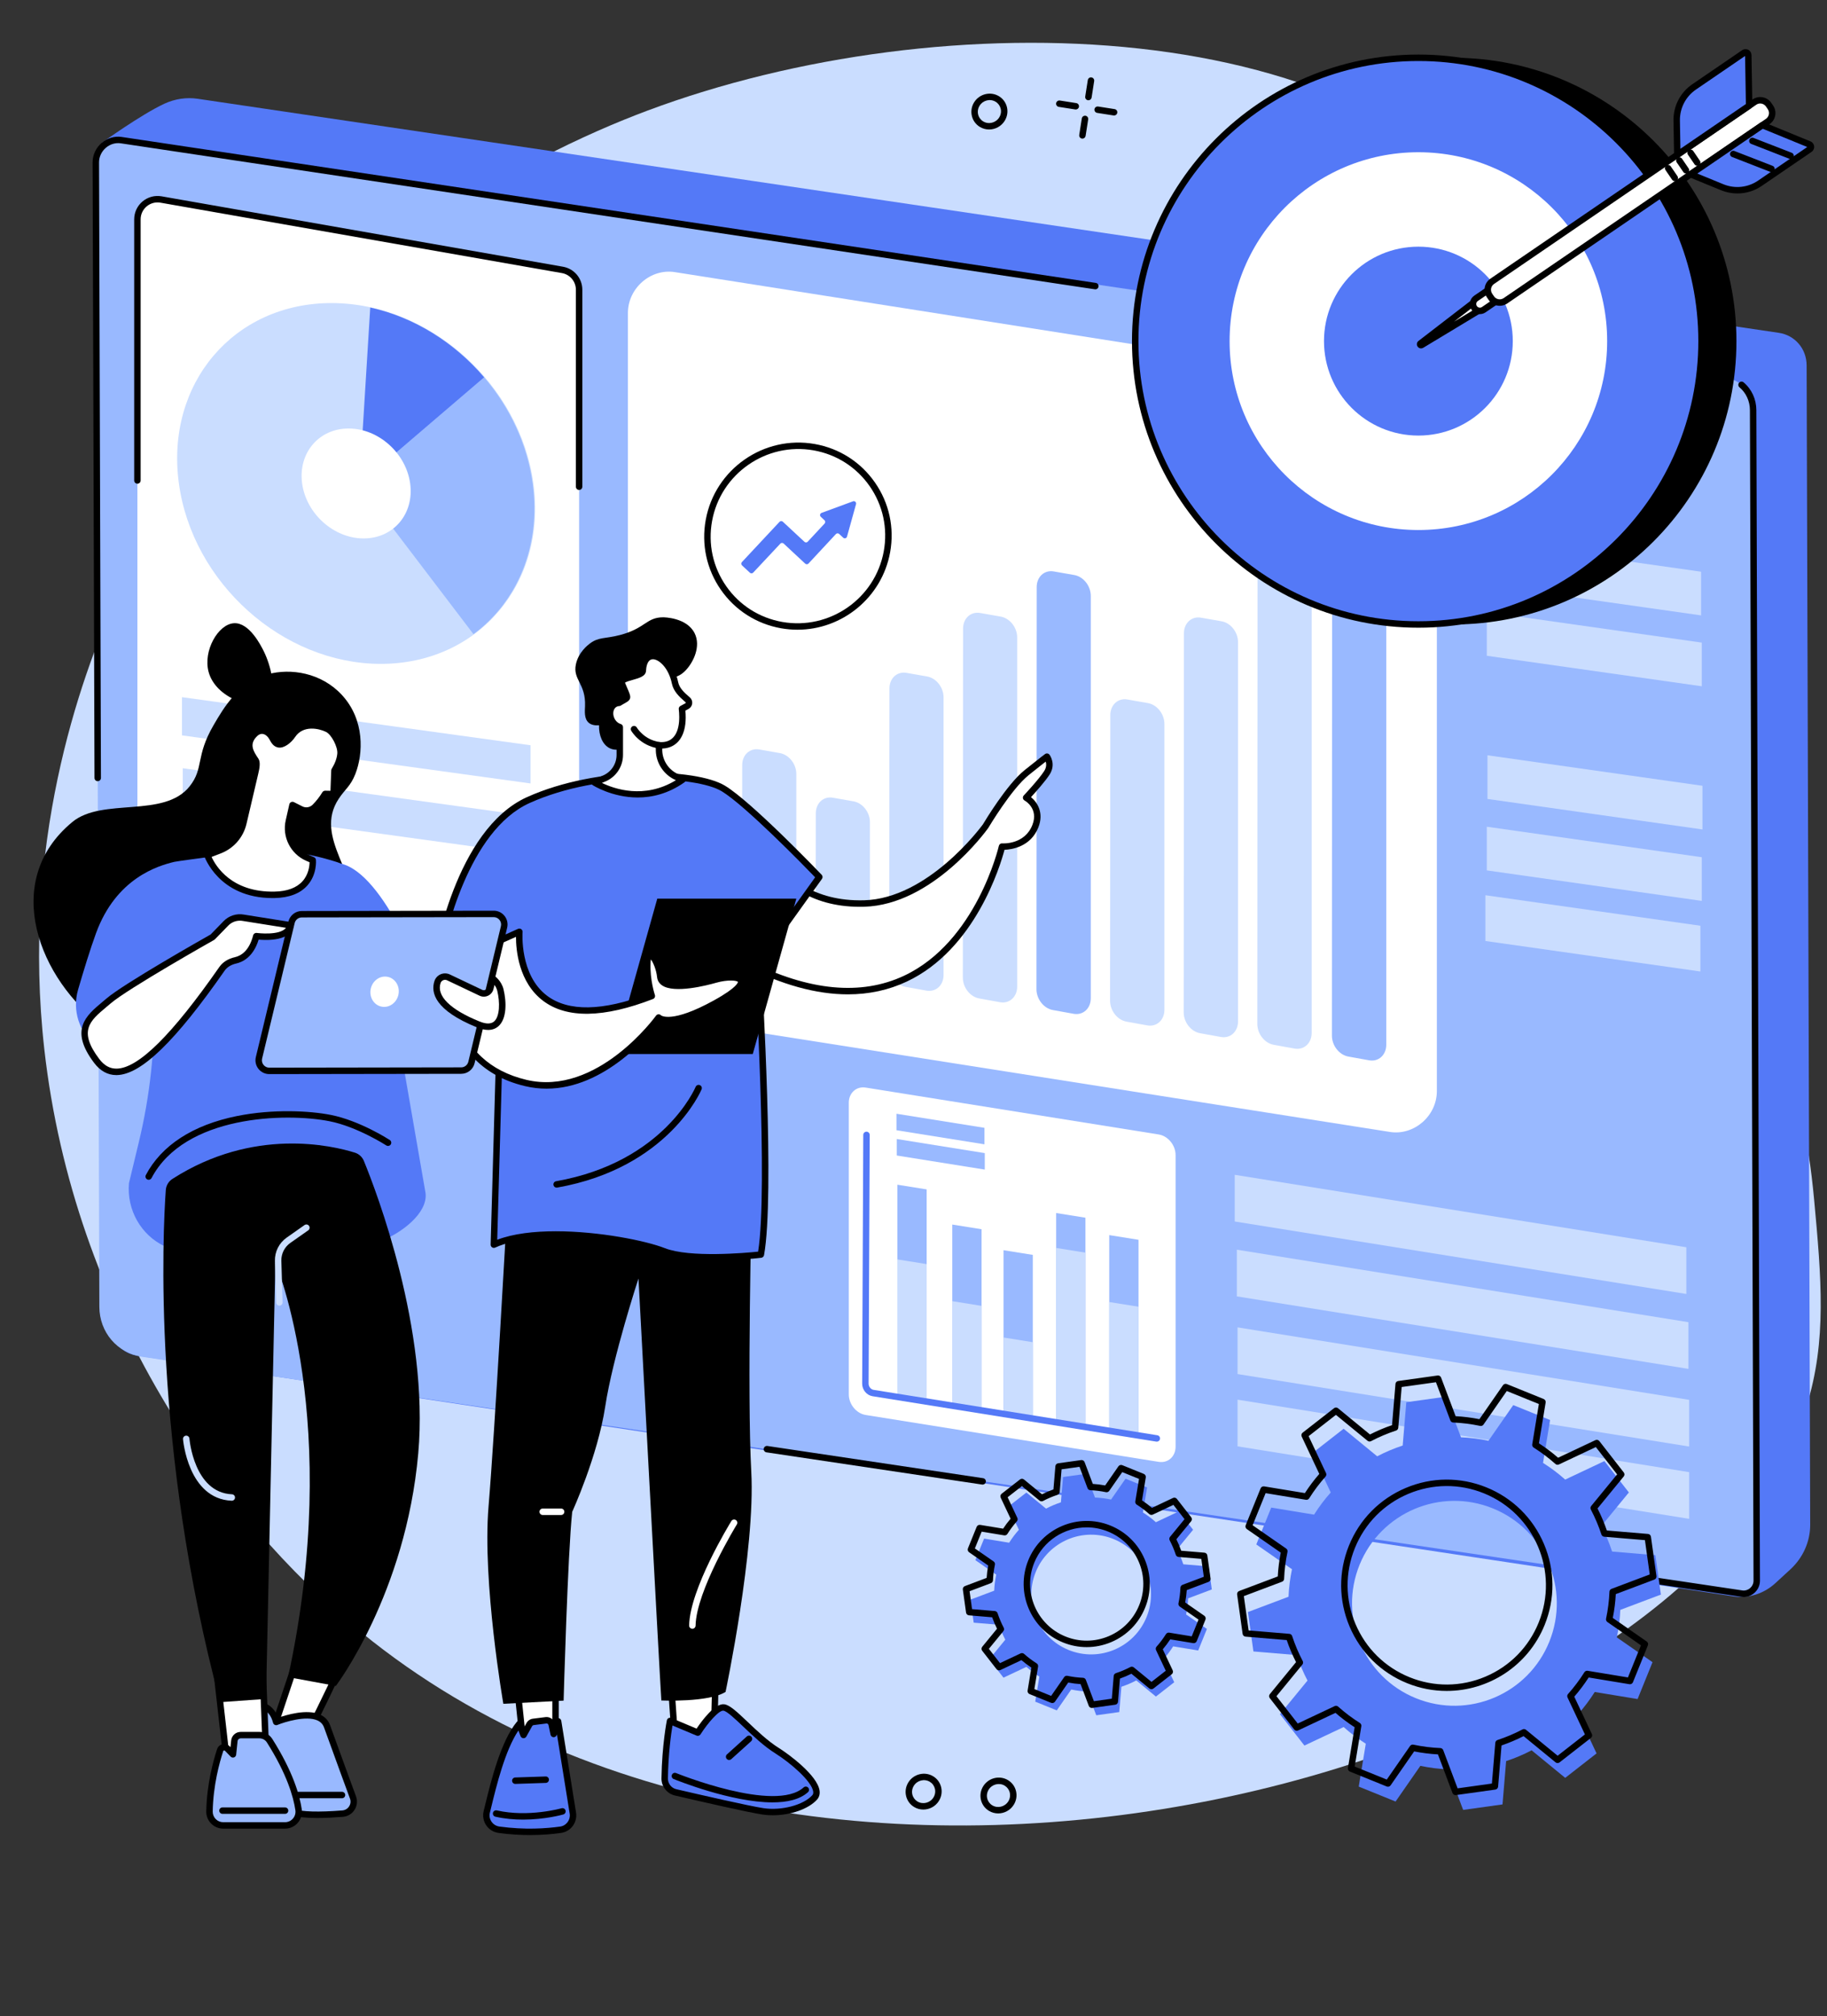 <?xml version="1.0" encoding="UTF-8"?><svg xmlns="http://www.w3.org/2000/svg" xmlns:xlink="http://www.w3.org/1999/xlink" height="2064.7" preserveAspectRatio="xMidYMid meet" version="1.0" viewBox="299.3 288.4 1872.0 2064.7" width="1872.0" zoomAndPan="magnify"><rect x="299.3" y="288.4" width="1872.0" height="2064.7" fill="#333333" stroke="none"/><g><g id="change1_1"><path d="M 419.203 899.27 C 379.699 986.836 321.223 1154.473 344.727 1362.984 C 374.883 1630.492 524.172 1841.402 669.387 1959.91 C 1151.266 2353.18 2033.395 2099.121 2150.211 1728.672 C 2171.391 1661.461 2165.449 1596.641 2158.109 1516.883 C 2134.797 1263.203 2011.957 1187.801 1929.355 918.441 C 1854.176 673.312 1928.297 645.73 1858 536.754 C 1705.5 300.359 1265.309 288.449 962.418 401.781 C 846.074 445.32 563.766 578.855 419.203 899.27" fill="#caddff"/></g><g id="change2_1"><path d="M 1133.52 1071.91 C 1133.191 1071.91 1132.859 1071.859 1132.531 1071.762 C 1124.23 1069.148 1115.75 1066.66 1107.328 1064.352 C 1105.57 1063.871 1104.531 1062.059 1105.02 1060.301 C 1105.5 1058.539 1107.309 1057.5 1109.07 1057.988 C 1117.57 1060.32 1126.129 1062.828 1134.512 1065.461 C 1136.25 1066.012 1137.211 1067.859 1136.672 1069.602 C 1136.23 1071.012 1134.93 1071.91 1133.52 1071.91 Z M 1183.27 1089.512 C 1182.859 1089.512 1182.449 1089.441 1182.059 1089.281 C 1173.949 1086.078 1165.68 1082.98 1157.449 1080.07 C 1155.73 1079.461 1154.828 1077.57 1155.441 1075.859 C 1156.051 1074.141 1157.941 1073.23 1159.648 1073.852 C 1167.949 1076.781 1176.309 1079.91 1184.48 1083.148 C 1186.18 1083.82 1187.012 1085.73 1186.34 1087.43 C 1185.82 1088.719 1184.578 1089.512 1183.27 1089.512 Z M 1231.609 1110.691 C 1231.129 1110.691 1230.641 1110.578 1230.18 1110.359 C 1222.301 1106.559 1214.27 1102.871 1206.309 1099.391 C 1204.641 1098.66 1203.879 1096.711 1204.609 1095.039 C 1205.34 1093.371 1207.289 1092.609 1208.949 1093.34 C 1216.98 1096.859 1225.09 1100.59 1233.039 1104.422 C 1234.68 1105.211 1235.371 1107.18 1234.578 1108.82 C 1234.012 1110 1232.828 1110.691 1231.609 1110.691 Z M 1278.281 1135.32 C 1277.719 1135.32 1277.16 1135.18 1276.641 1134.879 C 1269.09 1130.539 1261.352 1126.27 1253.629 1122.199 C 1252.02 1121.352 1251.398 1119.352 1252.25 1117.738 C 1253.102 1116.129 1255.102 1115.52 1256.711 1116.359 C 1264.5 1120.48 1272.309 1124.781 1279.93 1129.16 C 1281.512 1130.07 1282.051 1132.078 1281.148 1133.66 C 1280.539 1134.73 1279.422 1135.32 1278.281 1135.32 Z M 1323.059 1163.262 C 1322.422 1163.262 1321.781 1163.078 1321.211 1162.699 C 1313.98 1157.809 1306.559 1153 1299.18 1148.391 C 1297.629 1147.422 1297.16 1145.391 1298.121 1143.84 C 1299.09 1142.289 1301.129 1141.828 1302.672 1142.789 C 1310.129 1147.441 1317.609 1152.301 1324.898 1157.23 C 1326.41 1158.25 1326.809 1160.301 1325.789 1161.809 C 1325.148 1162.75 1324.121 1163.262 1323.059 1163.262 Z M 1365.691 1194.359 C 1364.98 1194.359 1364.262 1194.129 1363.66 1193.648 C 1356.809 1188.27 1349.77 1182.941 1342.711 1177.789 C 1341.238 1176.719 1340.922 1174.648 1341.988 1173.18 C 1343.059 1171.711 1345.129 1171.391 1346.602 1172.461 C 1353.719 1177.648 1360.828 1183.039 1367.73 1188.469 C 1369.172 1189.59 1369.422 1191.672 1368.289 1193.102 C 1367.641 1193.93 1366.672 1194.359 1365.691 1194.359 Z M 1405.988 1228.441 C 1405.191 1228.441 1404.398 1228.16 1403.77 1227.578 C 1397.309 1221.711 1390.66 1215.879 1384.02 1210.262 C 1382.621 1209.078 1382.449 1207 1383.629 1205.609 C 1384.801 1204.219 1386.879 1204.039 1388.281 1205.219 C 1394.98 1210.891 1401.691 1216.77 1408.211 1222.699 C 1409.551 1223.93 1409.648 1226.02 1408.43 1227.359 C 1407.781 1228.078 1406.879 1228.441 1405.988 1228.441 Z M 1443.73 1265.328 C 1442.859 1265.328 1441.988 1264.98 1441.34 1264.301 C 1435.34 1258 1429.129 1251.711 1422.879 1245.609 C 1421.578 1244.328 1421.559 1242.238 1422.828 1240.941 C 1424.102 1239.641 1426.191 1239.621 1427.488 1240.891 C 1433.801 1247.051 1440.059 1253.391 1446.121 1259.75 C 1447.371 1261.07 1447.328 1263.16 1446 1264.422 C 1445.371 1265.031 1444.551 1265.328 1443.73 1265.328" fill="#fff"/></g><g id="change3_1"><path d="M 1414.523 391.082 C 1414.352 391.082 1414.184 391.07 1414.012 391.043 C 1412.219 390.77 1410.977 389.082 1411.25 387.277 L 1413.895 370.426 C 1414.184 368.621 1415.883 367.391 1417.664 367.664 C 1419.469 367.953 1420.699 369.641 1420.422 371.434 L 1417.793 388.297 C 1417.531 389.934 1416.133 391.082 1414.523 391.082" fill="inherit"/></g><g id="change3_2"><path d="M 1408.387 430.355 C 1408.207 430.355 1408.039 430.34 1407.871 430.316 C 1406.074 430.031 1404.84 428.336 1405.125 426.539 L 1407.758 409.676 C 1408.039 407.879 1409.734 406.672 1411.531 406.93 C 1413.328 407.211 1414.562 408.906 1414.281 410.703 L 1411.648 427.555 C 1411.379 429.184 1409.977 430.355 1408.387 430.355" fill="inherit"/></g><g id="change3_3"><path d="M 1401.57 400.531 C 1401.402 400.531 1401.234 400.52 1401.051 400.492 L 1384.207 397.852 C 1382.406 397.57 1381.164 395.887 1381.449 394.09 C 1381.734 392.289 1383.43 391.074 1385.227 391.332 L 1402.074 393.973 C 1403.887 394.258 1405.113 395.938 1404.816 397.738 C 1404.57 399.367 1403.16 400.531 1401.57 400.531" fill="inherit"/></g><g id="change3_4"><path d="M 1440.844 406.676 C 1440.676 406.676 1440.508 406.66 1440.328 406.637 L 1423.469 404.004 C 1421.672 403.719 1420.449 402.031 1420.719 400.223 C 1421.004 398.43 1422.707 397.219 1424.5 397.477 L 1441.348 400.121 C 1443.152 400.406 1444.379 402.082 1444.094 403.887 C 1443.836 405.512 1442.43 406.676 1440.844 406.676" fill="inherit"/></g><g id="change3_5"><path d="M 1306.719 412.738 C 1312.27 416.09 1319.637 414.246 1323.121 408.656 C 1324.824 405.93 1325.355 402.742 1324.629 399.676 C 1323.902 396.688 1322.07 394.168 1319.418 392.57 C 1313.867 389.215 1306.512 391.047 1303.016 396.637 C 1301.328 399.363 1300.793 402.551 1301.523 405.617 C 1302.238 408.617 1304.094 411.141 1306.719 412.738 Z M 1312.75 421.004 C 1309.516 421.004 1306.254 420.156 1303.316 418.379 C 1299.152 415.871 1296.242 411.879 1295.113 407.164 C 1293.961 402.355 1294.781 397.375 1297.422 393.152 C 1302.809 384.512 1314.207 381.719 1322.836 386.914 C 1326.992 389.438 1329.918 393.414 1331.047 398.145 C 1332.18 402.938 1331.359 407.918 1328.723 412.152 C 1325.176 417.844 1319 421.004 1312.75 421.004" fill="inherit"/></g><g id="change3_6"><path d="M 1239.328 2133.172 C 1244.879 2136.52 1252.238 2134.699 1255.73 2129.102 C 1257.43 2126.379 1257.961 2123.191 1257.23 2120.121 C 1256.512 2117.129 1254.672 2114.602 1252.031 2113.012 C 1246.48 2109.66 1239.121 2111.488 1235.629 2117.078 C 1233.93 2119.809 1233.398 2123 1234.129 2126.07 C 1234.852 2129.059 1236.699 2131.578 1239.328 2133.172 Z M 1245.359 2141.441 C 1242.121 2141.441 1238.859 2140.602 1235.922 2138.82 C 1231.762 2136.309 1228.852 2132.328 1227.719 2127.602 C 1226.57 2122.801 1227.391 2117.828 1230.031 2113.59 C 1235.43 2104.949 1246.82 2102.16 1255.441 2107.359 C 1259.602 2109.871 1262.52 2113.859 1263.648 2118.578 C 1264.789 2123.379 1263.969 2128.359 1261.328 2132.59 C 1257.781 2138.289 1251.621 2141.441 1245.359 2141.441" fill="inherit"/></g><g id="change3_7"><path d="M 1316.031 2137.129 C 1321.59 2140.48 1328.941 2138.648 1332.43 2133.059 C 1334.129 2130.328 1334.66 2127.141 1333.93 2124.07 C 1333.211 2121.078 1331.359 2118.559 1328.73 2116.961 C 1323.18 2113.609 1315.82 2115.449 1312.328 2121.039 C 1310.629 2123.762 1310.102 2126.949 1310.828 2130.02 C 1311.551 2133.012 1313.391 2135.539 1316.031 2137.129 Z M 1322.059 2145.398 C 1318.82 2145.398 1315.559 2144.551 1312.621 2142.781 C 1308.461 2140.262 1305.539 2136.281 1304.41 2131.551 C 1303.27 2126.75 1304.09 2121.781 1306.73 2117.539 C 1312.121 2108.91 1323.52 2106.109 1332.141 2111.32 C 1336.301 2113.828 1339.211 2117.809 1340.34 2122.539 C 1341.488 2127.34 1340.672 2132.309 1338.02 2136.551 C 1334.469 2142.238 1328.309 2145.398 1322.059 2145.398" fill="inherit"/></g><g id="change4_1"><path d="M 2133.816 1895.441 L 2118.367 1909.633 C 2106.605 1920.441 2090.828 1925.434 2075.656 1923.141 L 439.641 1676.543 C 417.891 1673.262 407.352 1650.645 407.125 1628.363 L 396.215 500.703 C 396.078 487.395 404.086 434.336 404.086 434.336 C 404.086 434.336 443.879 405.684 467.633 394.648 C 478.48 389.613 490.379 387.855 501.84 389.547 L 2121.938 629.227 C 2138.48 631.672 2150.375 645.574 2150.43 662.531 L 2154.078 1849.82 C 2154.145 1866.902 2146.73 1883.57 2133.816 1895.441" fill="#5479f7"/></g><g id="change5_1"><path d="M 2084.219 1920.332 L 444.906 1677.812 C 419.465 1674.051 401.176 1652.672 401.098 1626.609 L 397.484 454.73 C 397.441 440.961 410.02 429.91 423.457 431.895 L 2067.113 675.055 C 2083.664 677.5 2095.551 691.398 2095.605 708.348 L 2099.301 1907.062 C 2099.324 1915.062 2092.023 1921.48 2084.219 1920.332" fill="#99b9ff"/></g><g id="change3_8"><path d="M 399.426 1088.359 C 397.609 1088.359 396.133 1086.883 396.125 1085.066 L 394.184 454.734 C 394.16 447.145 397.52 439.875 403.395 434.789 C 409.16 429.789 416.648 427.555 423.938 428.633 L 1422.117 578.117 C 1423.91 578.395 1425.168 580.074 1424.902 581.867 C 1424.625 583.672 1422.934 584.918 1421.152 584.641 L 422.969 435.156 C 417.594 434.367 412.027 436.047 407.715 439.785 C 403.293 443.609 400.766 449.055 400.781 454.723 L 402.727 1085.039 C 402.73 1086.859 401.258 1088.344 399.438 1088.359 C 399.434 1088.359 399.43 1088.359 399.426 1088.359" fill="inherit"/></g><g id="change3_9"><path d="M 2086.043 1923.762 C 2085.281 1923.762 2084.508 1923.699 2083.734 1923.59 L 1988.832 1909.441 C 1987.027 1909.172 1985.773 1907.488 1986.047 1905.691 C 1986.316 1903.891 1988.008 1902.629 1989.801 1902.91 L 2084.715 1917.07 C 2087.422 1917.461 2090.262 1916.609 2092.453 1914.699 C 2094.723 1912.75 2096.016 1909.961 2096.016 1907.078 L 2092.312 708.363 C 2092.285 699.219 2088.391 690.703 2081.605 685 C 2080.211 683.828 2080.043 681.75 2081.207 680.359 C 2082.379 678.965 2084.469 678.77 2085.863 679.957 C 2094.117 686.898 2098.879 697.242 2098.902 708.336 L 2102.605 1907.051 C 2102.617 1911.871 2100.504 1916.48 2096.773 1919.699 C 2093.73 1922.332 2089.914 1923.762 2086.043 1923.762" fill="inherit"/></g><g id="change2_2"><path d="M 1723.445 1447.539 L 974.09 1329.66 C 955.773 1326.781 942.688 1311.285 942.688 1292.477 L 942.688 608.867 C 942.688 583.465 966.031 563.168 990.781 567.066 L 1740.152 684.953 C 1758.465 687.828 1771.547 703.32 1771.547 722.121 L 1771.547 1405.742 C 1771.547 1431.141 1748.199 1451.441 1723.445 1447.539" fill="#fff"/></g><g id="change1_2"><path d="M 1022.25 1267.23 L 1000.949 1263.391 C 991.598 1261.699 984.117 1252.172 984.137 1241.961 L 984.336 1130.41 C 984.355 1119.949 992.219 1112.762 1001.801 1114.449 L 1022.898 1118.148 C 1032.281 1119.789 1039.801 1129.309 1039.801 1139.551 C 1039.801 1168.012 1039.801 1222.371 1039.801 1251.25 C 1039.801 1261.77 1031.879 1268.969 1022.25 1267.23" fill="#caddff"/></g><g id="change1_3"><path d="M 1097.691 1279.102 L 1076.379 1275.262 C 1067.02 1273.57 1059.551 1264.051 1059.559 1253.84 L 1059.781 1071.859 C 1059.789 1061.391 1067.66 1054.199 1077.25 1055.879 L 1098.328 1059.578 C 1107.711 1061.23 1115.23 1070.738 1115.23 1080.98 C 1115.23 1122.16 1115.23 1221.289 1115.23 1263.129 C 1115.23 1273.641 1107.309 1280.84 1097.691 1279.102" fill="#caddff"/></g><g id="change1_4"><path d="M 1173.121 1290.969 L 1151.809 1287.121 C 1142.461 1285.441 1134.98 1275.91 1135 1265.699 L 1135.211 1121.25 C 1135.219 1110.781 1143.09 1103.59 1152.68 1105.27 L 1173.77 1108.98 C 1183.141 1110.621 1190.66 1120.141 1190.66 1130.371 C 1190.66 1165.07 1190.66 1239.75 1190.66 1274.988 C 1190.66 1285.5 1182.75 1292.711 1173.121 1290.969" fill="#caddff"/></g><g id="change1_5"><path d="M 1248.551 1302.828 L 1227.238 1298.988 C 1217.891 1297.301 1210.41 1287.789 1210.422 1277.578 L 1210.648 993.398 C 1210.66 982.93 1218.531 975.73 1228.121 977.422 L 1249.199 981.121 C 1258.578 982.762 1266.102 992.289 1266.102 1002.52 C 1266.102 1059.031 1266.102 1229.422 1266.102 1286.859 C 1266.102 1297.371 1258.18 1304.57 1248.551 1302.828" fill="#caddff"/></g><g id="change1_6"><path d="M 1323.988 1314.699 L 1302.672 1310.852 C 1293.32 1309.172 1285.84 1299.648 1285.852 1289.449 L 1286.09 932.09 C 1286.102 921.621 1293.961 914.422 1303.559 916.102 L 1324.629 919.801 C 1334.012 921.449 1341.531 930.961 1341.531 941.191 C 1341.531 1007.211 1341.531 1231.551 1341.531 1298.711 C 1341.531 1309.23 1333.609 1316.441 1323.988 1314.699" fill="#caddff"/></g><g id="change5_2"><path d="M 1399.422 1326.57 L 1378.102 1322.719 C 1368.75 1321.031 1361.27 1311.52 1361.281 1301.309 L 1361.52 889.539 C 1361.531 879.07 1369.398 871.871 1378.988 873.551 L 1400.07 877.25 C 1409.441 878.898 1416.961 888.41 1416.961 898.648 C 1416.961 971.199 1416.961 1236.762 1416.961 1310.578 C 1416.961 1321.09 1409.051 1328.301 1399.422 1326.57" fill="#99b9ff"/></g><g id="change1_7"><path d="M 1474.852 1338.43 L 1453.539 1334.59 C 1444.18 1332.898 1436.711 1323.379 1436.719 1313.18 L 1436.949 1020.68 C 1436.961 1010.211 1444.828 1003.012 1454.422 1004.691 L 1475.5 1008.391 C 1484.879 1010.039 1492.398 1019.559 1492.398 1029.801 C 1492.398 1087.441 1492.398 1263.871 1492.398 1322.461 C 1492.398 1332.969 1484.48 1340.172 1474.852 1338.43" fill="#caddff"/></g><g id="change1_8"><path d="M 1550.281 1350.301 L 1528.961 1346.449 C 1519.621 1344.77 1512.141 1335.25 1512.148 1325.051 L 1512.391 936.898 C 1512.398 926.43 1520.262 919.23 1529.859 920.91 L 1550.93 924.609 C 1560.309 926.25 1567.828 935.781 1567.828 946.012 C 1567.828 1015.801 1567.828 1263.371 1567.828 1334.328 C 1567.828 1344.84 1559.91 1352.039 1550.281 1350.301" fill="#caddff"/></g><g id="change1_9"><path d="M 1625.719 1362.172 L 1604.406 1358.316 C 1595.047 1356.633 1587.57 1347.117 1587.582 1336.922 L 1587.832 832.195 C 1587.832 821.723 1595.699 814.516 1605.297 816.199 L 1626.367 819.891 C 1635.738 821.547 1643.266 831.07 1643.266 841.297 C 1643.266 924.184 1643.266 1261.883 1643.266 1346.188 C 1643.266 1356.703 1635.355 1363.898 1625.719 1362.172" fill="#caddff"/></g><g id="change5_3"><path d="M 1702.172 1374.188 L 1680.852 1370.352 C 1671.5 1368.652 1664.031 1359.141 1664.031 1348.934 L 1664.277 765.887 C 1664.289 755.406 1672.156 748.207 1681.754 749.895 L 1702.828 753.59 C 1712.199 755.234 1719.723 764.758 1719.723 774.988 C 1719.723 865.887 1719.723 1265.727 1719.723 1358.219 C 1719.723 1368.727 1711.805 1375.93 1702.172 1374.188" fill="#99b9ff"/></g><g id="change2_3"><path d="M 1486.52 1785.379 L 1186.309 1737.379 C 1176.75 1735.852 1168.988 1726.398 1168.988 1716.27 L 1168.988 1417.691 C 1168.988 1407.559 1176.75 1400.578 1186.309 1402.109 L 1486.52 1450.121 C 1496.09 1451.648 1503.84 1461.102 1503.84 1471.23 L 1503.84 1769.801 C 1503.84 1779.941 1496.09 1786.91 1486.52 1785.379" fill="#fff"/></g><g id="change5_4"><path d="M 1248.781 1721.949 L 1218.781 1717.16 L 1218.781 1501.578 L 1248.781 1506.379 L 1248.781 1721.949" fill="#99b9ff"/></g><g id="change1_10"><path d="M 1248.781 1721.949 L 1218.781 1717.16 L 1218.781 1578.078 L 1248.781 1582.871 L 1248.781 1721.949" fill="#caddff"/></g><g id="change5_5"><path d="M 1305.051 1730.949 L 1275.039 1726.148 L 1275.039 1542.371 L 1305.051 1547.172 L 1305.051 1730.949" fill="#99b9ff"/></g><g id="change1_11"><path d="M 1305.051 1730.949 L 1275.039 1726.148 L 1275.039 1620.852 L 1305.051 1625.648 L 1305.051 1730.949" fill="#caddff"/></g><g id="change5_6"><path d="M 1357.559 1740.34 L 1327.551 1735.539 L 1327.551 1568.648 L 1357.559 1573.441 L 1357.559 1740.34" fill="#99b9ff"/></g><g id="change1_12"><path d="M 1357.559 1740.34 L 1327.551 1735.539 L 1327.551 1658.051 L 1357.559 1662.852 L 1357.559 1740.34" fill="#caddff"/></g><g id="change5_7"><path d="M 1411.469 1750.949 L 1381.469 1746.148 L 1381.469 1530.578 L 1411.469 1535.371 L 1411.469 1750.949" fill="#99b9ff"/></g><g id="change1_13"><path d="M 1411.469 1750.949 L 1381.469 1746.148 L 1381.469 1566.34 L 1411.469 1571.141 L 1411.469 1750.949" fill="#caddff"/></g><g id="change5_8"><path d="M 1465.859 1758.648 L 1435.852 1753.852 L 1435.852 1553.18 L 1465.859 1557.98 L 1465.859 1758.648" fill="#99b9ff"/></g><g id="change1_14"><path d="M 1465.859 1758.648 L 1435.852 1753.852 L 1435.852 1621.73 L 1465.859 1626.52 L 1465.859 1758.648" fill="#caddff"/></g><g id="change4_2"><path d="M 1484.621 1764.699 C 1484.449 1764.699 1484.27 1764.691 1484.102 1764.66 L 1193.309 1718.172 C 1187.328 1717.211 1182.672 1711.559 1182.699 1705.301 L 1183.828 1450.559 C 1183.84 1448.738 1185.32 1447.281 1187.129 1447.281 C 1187.129 1447.281 1187.141 1447.281 1187.148 1447.281 C 1188.969 1447.289 1190.441 1448.77 1190.43 1450.59 L 1189.289 1705.328 C 1189.281 1708.309 1191.602 1711.211 1194.352 1711.648 L 1485.141 1758.141 C 1486.941 1758.43 1488.16 1760.121 1487.879 1761.922 C 1487.621 1763.539 1486.211 1764.699 1484.621 1764.699" fill="#5479f7"/></g><g id="change5_9"><path d="M 1308 1460.219 L 1217.84 1445.801 L 1217.84 1428.91 L 1308 1443.328 L 1308 1460.219" fill="#99b9ff"/></g><g id="change5_10"><path d="M 1308.328 1486.102 L 1218.172 1471.68 L 1218.172 1454.789 L 1308.328 1469.211 L 1308.328 1486.102" fill="#99b9ff"/></g><g id="change2_4"><path d="M 868.469 1263.387 L 457.176 1191.305 C 447.301 1189.566 440.094 1180.984 440.094 1170.961 L 440.094 513.02 C 440.094 500.199 451.668 490.473 464.305 492.691 L 875.598 564.773 C 885.477 566.512 892.68 575.094 892.68 585.117 L 892.68 1243.047 C 892.68 1255.879 881.102 1265.605 868.469 1263.387" fill="#fff"/></g><g id="change1_15"><path d="M 845.898 783.867 C 859.652 885.895 789.465 968.438 689.129 968.227 C 588.789 968.008 496.297 885.125 482.539 783.098 C 468.781 681.074 538.969 598.539 639.309 598.75 C 739.648 598.973 832.141 681.844 845.898 783.867" fill="#caddff"/></g><g id="change5_11"><path d="M 667.512 784.227 L 784.43 937.797 C 829.043 904.816 853.773 848.234 845.094 783.883 C 839.594 743.086 821.5 705.375 795.359 674.758 L 667.512 784.227" fill="#99b9ff"/></g><g id="change4_3"><path d="M 678.672 603.281 L 667.516 784.215 L 795.379 674.801 C 764.988 639.203 723.723 613.254 678.672 603.281" fill="#5479f7"/></g><g id="change2_5"><path d="M 719.578 783.602 C 723.77 814.695 702.383 839.844 671.809 839.777 C 641.23 839.715 613.047 814.457 608.855 783.371 C 604.664 752.277 626.051 727.129 656.629 727.195 C 687.203 727.262 715.387 752.516 719.578 783.602" fill="#fff"/></g><g id="change1_16"><path d="M 842.891 1090.68 L 485.75 1041.441 L 485.75 1002.32 L 842.891 1051.559 L 842.891 1090.68" fill="#caddff"/></g><g id="change1_17"><path d="M 843.691 1163.449 L 486.551 1114.199 L 486.551 1075.078 L 843.691 1124.32 L 843.691 1163.449" fill="#caddff"/></g><g id="change3_10"><path d="M 892.676 790.125 C 890.855 790.125 889.375 788.645 889.375 786.816 L 889.375 585.121 C 889.375 576.68 883.34 569.496 875.023 568.039 L 463.734 495.949 C 458.664 495.047 453.516 496.441 449.582 499.75 C 445.645 503.043 443.391 507.895 443.391 513.027 L 443.391 780.422 C 443.391 782.25 441.914 783.73 440.094 783.73 C 438.27 783.73 436.793 782.25 436.793 780.422 L 436.793 513.027 C 436.793 505.945 439.906 499.254 445.336 494.688 C 450.766 490.133 457.898 488.223 464.871 489.441 L 876.164 561.535 C 887.641 563.547 895.973 573.469 895.973 585.121 L 895.973 786.816 C 895.973 788.645 894.496 790.125 892.676 790.125" fill="inherit"/></g><g id="change1_18"><path d="M 2027.184 1613.457 L 1564.438 1539.238 L 1564.438 1491.43 L 2027.184 1565.648 L 2027.184 1613.457" fill="#caddff"/></g><g id="change1_19"><path d="M 2029.332 1690.164 L 1566.598 1615.934 L 1566.598 1568.121 L 2029.332 1642.352 L 2029.332 1690.164" fill="#caddff"/></g><g id="change1_20"><path d="M 2030.066 1769.703 L 1567.324 1695.48 L 1567.324 1647.672 L 2030.066 1721.891 L 2030.066 1769.703" fill="#caddff"/></g><g id="change1_21"><path d="M 2030.066 1843.738 L 1567.324 1769.508 L 1567.324 1721.695 L 2030.066 1795.918 L 2030.066 1843.738" fill="#caddff"/></g><g id="change1_22"><path d="M 2024.785 793.777 L 1852.504 769.355 L 1852.504 724.621 L 2024.785 749.043 L 2024.785 793.777" fill="#caddff"/></g><g id="change1_23"><path d="M 2042.293 918.578 L 1822 887.34 L 1822 842.625 L 2042.293 873.848 L 2042.293 918.578" fill="#caddff"/></g><g id="change1_24"><path d="M 2042.992 991.168 L 1822.699 959.934 L 1822.699 915.215 L 2042.992 946.434 L 2042.992 991.168" fill="#caddff"/></g><g id="change1_25"><path d="M 2043.695 1137.785 L 1823.402 1106.551 L 1823.402 1061.828 L 2043.695 1093.062 L 2043.695 1137.785" fill="#caddff"/></g><g id="change1_26"><path d="M 2042.992 1210.945 L 1822.699 1179.711 L 1822.699 1134.992 L 2042.992 1166.215 L 2042.992 1210.945" fill="#caddff"/></g><g id="change1_27"><path d="M 2041.574 1283.234 L 1821.285 1252.004 L 1821.285 1205.141 L 2041.574 1236.379 L 2041.574 1283.234" fill="#caddff"/></g><g id="change3_11"><path d="M 1306.172 1808.672 C 1306 1808.672 1305.84 1808.66 1305.672 1808.641 L 1084.629 1775.641 C 1082.828 1775.371 1081.59 1773.699 1081.859 1771.891 C 1082.121 1770.09 1083.82 1768.84 1085.609 1769.121 L 1306.648 1802.109 C 1308.449 1802.379 1309.691 1804.059 1309.43 1805.859 C 1309.18 1807.5 1307.77 1808.672 1306.172 1808.672" fill="inherit"/></g><g id="change3_12"><path d="M 2078.508 637.711 C 2078.508 797.969 1948.609 927.867 1788.367 927.867 C 1628.121 927.867 1498.223 797.969 1498.223 637.711 C 1498.223 477.469 1628.121 347.57 1788.367 347.57 C 1948.609 347.57 2078.508 477.469 2078.508 637.711" fill="inherit"/></g><g id="change4_4"><path d="M 2042.777 637.711 C 2042.777 797.969 1912.879 927.867 1752.621 927.867 C 1592.375 927.867 1462.465 797.969 1462.465 637.711 C 1462.465 477.469 1592.375 347.57 1752.621 347.57 C 1912.879 347.57 2042.777 477.469 2042.777 637.711" fill="#5479f7"/></g><g id="change3_13"><path d="M 1752.617 350.875 C 1594.441 350.875 1465.773 479.559 1465.773 637.719 C 1465.773 795.895 1594.441 924.574 1752.617 924.574 C 1910.793 924.574 2039.461 795.895 2039.461 637.719 C 2039.461 479.559 1910.793 350.875 1752.617 350.875 Z M 1752.617 931.176 C 1590.805 931.176 1459.16 799.531 1459.16 637.719 C 1459.16 475.906 1590.805 344.277 1752.617 344.277 C 1914.43 344.277 2046.059 475.906 2046.059 637.719 C 2046.059 799.531 1914.43 931.176 1752.617 931.176" fill="inherit"/></g><g id="change2_6"><path d="M 1946.047 637.719 C 1946.047 744.551 1859.445 831.156 1752.609 831.156 C 1645.789 831.156 1559.184 744.551 1559.184 637.719 C 1559.184 530.898 1645.789 444.293 1752.609 444.293 C 1859.445 444.293 1946.047 530.898 1946.047 637.719" fill="#fff"/></g><g id="change4_5"><path d="M 1849.344 637.711 C 1849.344 691.133 1806.043 734.438 1752.621 734.438 C 1699.211 734.438 1655.906 691.133 1655.906 637.711 C 1655.906 584.305 1699.211 541 1752.621 541 C 1806.043 541 1849.344 584.305 1849.344 637.711" fill="#5479f7"/></g><g id="change2_7"><path d="M 1754.758 640.125 L 1811.203 596.664 L 1816.867 604.945 L 1755.855 641.727 C 1754.805 642.367 1753.789 640.875 1754.758 640.125" fill="#fff"/></g><g id="change3_14"><path d="M 1810.457 601.41 L 1789.18 617.789 L 1812.176 603.926 Z M 1754.75 640.133 L 1754.785 640.133 Z M 1756.777 642.742 Z M 1755.336 645.184 C 1753.98 645.184 1752.656 644.531 1751.828 643.301 C 1750.527 641.406 1750.926 638.914 1752.738 637.512 L 1809.195 594.055 C 1809.918 593.504 1810.832 593.258 1811.719 593.41 C 1812.621 593.551 1813.43 594.066 1813.93 594.812 L 1819.594 603.098 C 1820.109 603.844 1820.281 604.77 1820.098 605.66 C 1819.898 606.547 1819.348 607.309 1818.574 607.777 L 1757.57 644.566 C 1756.859 644.984 1756.086 645.184 1755.336 645.184" fill="inherit"/></g><g id="change2_8"><path d="M 1809.84 603.672 C 1807.648 600.465 1808.473 596.09 1811.68 593.898 L 1834.492 578.312 L 1842.441 589.926 L 1819.613 605.512 C 1816.41 607.703 1812.035 606.879 1809.84 603.672" fill="#fff"/></g><g id="change3_15"><path d="M 1812.551 601.824 C 1813.707 603.527 1816.047 603.961 1817.746 602.805 L 1837.836 589.082 L 1833.621 582.918 L 1813.531 596.641 C 1811.828 597.797 1811.395 600.125 1812.551 601.824 Z M 1815.656 610.047 C 1812.348 610.047 1809.102 608.473 1807.105 605.547 C 1803.895 600.844 1805.098 594.395 1809.809 591.184 L 1832.629 575.605 C 1833.348 575.109 1834.246 574.922 1835.098 575.086 C 1835.957 575.238 1836.715 575.734 1837.211 576.469 L 1845.148 588.078 C 1846.176 589.59 1845.785 591.633 1844.285 592.66 L 1821.469 608.25 C 1819.695 609.465 1817.664 610.047 1815.656 610.047" fill="inherit"/></g><g id="change2_9"><path d="M 1827.355 593.684 L 1825.512 590.992 C 1822.266 586.227 1823.484 579.75 1828.238 576.504 L 2097.02 392.891 C 2101.773 389.645 2108.25 390.867 2111.496 395.617 L 2113.34 398.32 C 2116.586 403.07 2115.367 409.566 2110.613 412.812 L 1841.848 596.422 C 1837.082 599.656 1830.602 598.449 1827.355 593.684" fill="#fff"/></g><g id="change3_16"><path d="M 2102.895 394.375 C 2101.5 394.375 2100.098 394.777 2098.875 395.625 L 1830.098 579.223 C 1828.523 580.301 1827.469 581.93 1827.117 583.789 C 1826.766 585.66 1827.172 587.559 1828.238 589.121 L 1830.086 591.828 C 1832.297 595.066 1836.73 595.898 1839.984 593.688 L 2108.758 410.09 C 2112 407.863 2112.832 403.43 2110.621 400.176 L 2108.773 397.484 C 2107.395 395.469 2105.156 394.375 2102.895 394.375 Z M 1835.992 601.531 C 1831.594 601.531 1827.289 599.438 1824.633 595.547 L 1822.785 592.855 C 1818.52 586.598 1820.133 578.051 1826.379 573.785 L 2095.152 390.176 C 2101.398 385.906 2109.957 387.508 2114.223 393.766 L 2116.07 396.457 C 2120.336 402.715 2118.723 411.262 2112.48 415.527 L 1843.703 599.137 C 1841.352 600.75 1838.645 601.531 1835.992 601.531" fill="inherit"/></g><g id="change4_6"><path d="M 2017.895 446.941 L 2017.312 411.938 C 2017.074 398.137 2023.801 385.145 2035.191 377.371 L 2086.234 342.5 C 2088.09 341.227 2090.605 342.539 2090.645 344.777 L 2091.531 396.641 L 2017.895 446.941" fill="#5479f7"/></g><g id="change3_17"><path d="M 2087.363 345.719 L 2037.047 380.094 C 2026.531 387.281 2020.391 399.164 2020.605 411.883 L 2021.094 440.766 L 2088.199 394.934 Z M 2017.898 450.246 C 2017.383 450.246 2016.863 450.113 2016.387 449.875 C 2015.301 449.32 2014.621 448.219 2014.609 447 L 2014 412 C 2013.762 397.043 2020.977 383.078 2033.32 374.645 L 2084.367 339.777 C 2086.234 338.504 2088.621 338.359 2090.637 339.395 C 2092.641 340.43 2093.902 342.484 2093.941 344.738 L 2094.828 396.59 C 2094.844 397.703 2094.297 398.754 2093.383 399.375 L 2019.754 449.664 C 2019.211 450.047 2018.562 450.246 2017.898 450.246" fill="inherit"/></g><g id="change4_7"><path d="M 2031.508 466.852 L 2063.895 480.141 C 2076.668 485.367 2091.199 483.832 2102.602 476.055 L 2153.645 441.184 C 2155.496 439.914 2155.203 437.086 2153.117 436.238 L 2105.125 416.562 L 2031.508 466.852" fill="#5479f7"/></g><g id="change3_18"><path d="M 2038.426 466.117 L 2065.148 477.082 C 2076.934 481.902 2090.227 480.512 2100.738 473.32 L 2151.059 438.945 L 2105.535 420.289 Z M 2079.488 486.508 C 2073.809 486.508 2068.086 485.41 2062.656 483.184 L 2030.254 469.902 C 2029.129 469.441 2028.348 468.406 2028.215 467.203 C 2028.098 465.984 2028.641 464.805 2029.645 464.129 L 2103.27 413.84 C 2104.195 413.203 2105.363 413.086 2106.383 413.508 L 2154.383 433.184 C 2156.461 434.031 2157.918 435.965 2158.141 438.203 C 2158.379 440.441 2157.375 442.625 2155.508 443.898 L 2104.461 478.777 C 2096.965 483.887 2088.266 486.508 2079.488 486.508" fill="inherit"/></g><g id="change2_10"><path d="M 2094.836 432.723 L 2133.996 447.945 L 2094.836 432.723" fill="#fff"/></g><g id="change3_19"><path d="M 2134.004 451.242 C 2133.598 451.242 2133.191 451.176 2132.797 451.02 L 2093.648 435.781 C 2091.945 435.125 2091.105 433.211 2091.773 431.52 C 2092.43 429.812 2094.344 428.973 2096.035 429.641 L 2135.184 444.867 C 2136.891 445.539 2137.73 447.441 2137.074 449.145 C 2136.574 450.457 2135.316 451.242 2134.004 451.242" fill="inherit"/></g><g id="change2_11"><path d="M 2075.242 446.098 L 2114.402 461.34 L 2075.242 446.098" fill="#fff"/></g><g id="change3_20"><path d="M 2114.406 464.629 C 2114.004 464.629 2113.602 464.562 2113.211 464.406 L 2074.047 449.176 C 2072.355 448.516 2071.512 446.602 2072.176 444.902 C 2072.836 443.199 2074.746 442.355 2076.449 443.031 L 2115.602 458.258 C 2117.293 458.922 2118.137 460.832 2117.473 462.523 C 2116.965 463.836 2115.73 464.629 2114.406 464.629" fill="inherit"/></g><g id="change2_12"><path d="M 2008.516 460.656 L 2015.32 470.605 L 2008.516 460.656" fill="#fff"/></g><g id="change3_21"><path d="M 2015.316 473.906 C 2014.273 473.906 2013.234 473.402 2012.594 472.465 L 2005.801 462.512 C 2004.773 461.008 2005.148 458.965 2006.668 457.938 C 2008.156 456.91 2010.227 457.285 2011.242 458.801 L 2018.035 468.742 C 2019.074 470.246 2018.688 472.301 2017.184 473.328 C 2016.605 473.719 2015.965 473.906 2015.316 473.906" fill="inherit"/></g><g id="change2_13"><path d="M 2020.035 452.785 L 2026.844 462.73 L 2020.035 452.785" fill="#fff"/></g><g id="change3_22"><path d="M 2026.828 466.051 C 2025.77 466.051 2024.738 465.547 2024.109 464.605 L 2017.301 454.664 C 2016.27 453.156 2016.66 451.102 2018.172 450.07 C 2019.68 449.051 2021.719 449.43 2022.75 450.941 L 2029.543 460.895 C 2030.578 462.391 2030.188 464.441 2028.688 465.473 C 2028.109 465.863 2027.469 466.051 2026.828 466.051" fill="inherit"/></g><g id="change2_14"><path d="M 2031.547 444.93 L 2038.34 454.875 L 2031.547 444.93" fill="#fff"/></g><g id="change3_23"><path d="M 2038.348 458.168 C 2037.297 458.168 2036.262 457.676 2035.617 456.742 L 2028.82 446.789 C 2027.801 445.285 2028.18 443.227 2029.68 442.203 C 2031.184 441.18 2033.242 441.559 2034.277 443.062 L 2041.074 453.016 C 2042.098 454.52 2041.719 456.578 2040.203 457.602 C 2039.633 457.992 2038.988 458.168 2038.348 458.168" fill="inherit"/></g><g id="change4_8"><path d="M 1394.309 1978.059 C 1362.93 1965.352 1347.809 1929.609 1360.52 1898.23 C 1373.23 1866.859 1408.969 1851.73 1440.352 1864.449 C 1471.719 1877.16 1486.852 1912.898 1474.129 1944.27 C 1461.422 1975.648 1425.68 1990.77 1394.309 1978.059 Z M 1527.012 1978.539 L 1535.949 1956.48 L 1514.59 1941.648 C 1515.75 1936.172 1516.441 1930.66 1516.66 1925.191 L 1540.961 1916.031 L 1537.672 1892.441 L 1511.75 1890.281 C 1510.02 1885.031 1507.859 1879.922 1505.289 1875.02 L 1521.781 1854.91 L 1507.148 1836.129 L 1483.648 1847.199 C 1479.57 1843.539 1475.129 1840.211 1470.391 1837.23 L 1474.621 1811.57 L 1452.551 1802.629 L 1437.719 1823.988 C 1432.238 1822.828 1426.738 1822.141 1421.262 1821.922 L 1412.102 1797.621 L 1388.52 1800.91 L 1386.352 1826.828 C 1381.102 1828.551 1376 1830.711 1371.102 1833.289 L 1350.98 1816.789 L 1332.199 1831.43 L 1343.281 1854.93 C 1339.621 1859.012 1336.289 1863.449 1333.301 1868.191 L 1307.641 1863.961 L 1298.699 1886.031 L 1320.059 1900.859 C 1318.91 1906.34 1318.211 1911.84 1317.988 1917.32 L 1293.691 1926.48 L 1296.98 1950.059 L 1322.898 1952.219 C 1324.629 1957.48 1326.789 1962.578 1329.359 1967.48 L 1312.871 1987.602 L 1327.512 2006.371 L 1351 1995.301 C 1355.09 1998.961 1359.52 2002.289 1364.262 2005.281 L 1360.039 2030.941 L 1382.102 2039.879 L 1396.93 2018.52 C 1402.41 2019.672 1407.922 2020.371 1413.391 2020.578 L 1422.551 2044.891 L 1446.129 2041.602 L 1448.301 2015.68 C 1453.551 2013.949 1458.66 2011.789 1463.559 2009.219 L 1483.672 2025.711 L 1502.449 2011.07 L 1491.379 1987.578 C 1495.039 1983.488 1498.371 1979.059 1501.352 1974.32 L 1527.012 1978.539" fill="#5479f7"/></g><g id="change3_24"><path d="M 1412.828 1852.469 C 1389.898 1852.469 1368.141 1866.16 1359.012 1888.691 C 1347 1918.32 1361.34 1952.199 1390.98 1964.211 C 1405.34 1970.031 1421.102 1969.91 1435.371 1963.871 C 1449.629 1957.828 1460.691 1946.602 1466.512 1932.238 C 1472.328 1917.891 1472.211 1902.121 1466.172 1887.859 C 1460.129 1873.59 1448.898 1862.539 1434.539 1856.719 C 1427.43 1853.84 1420.07 1852.469 1412.828 1852.469 Z M 1412.77 1975.09 C 1404.559 1975.09 1396.34 1973.512 1388.5 1970.328 C 1355.488 1956.949 1339.52 1919.219 1352.891 1886.211 C 1366.27 1853.199 1404.02 1837.23 1437.02 1850.602 C 1453.012 1857.078 1465.52 1869.398 1472.238 1885.289 C 1478.969 1901.18 1479.102 1918.73 1472.629 1934.719 C 1466.148 1950.711 1453.828 1963.219 1437.941 1969.949 C 1429.84 1973.379 1421.309 1975.09 1412.77 1975.09 Z M 1392.371 2004.43 C 1392.59 2004.43 1392.82 2004.449 1393.051 2004.5 C 1398.352 2005.621 1403.699 2006.289 1408.961 2006.5 C 1410.281 2006.551 1411.449 2007.391 1411.91 2008.629 L 1420.141 2030.469 L 1438.5 2027.91 L 1440.441 2004.621 C 1440.551 2003.301 1441.441 2002.172 1442.699 2001.762 C 1447.77 2000.09 1452.73 1997.988 1457.449 1995.512 C 1458.629 1994.898 1460.059 1995.039 1461.078 1995.879 L 1479.16 2010.699 L 1493.77 1999.301 L 1483.828 1978.199 C 1483.262 1976.988 1483.469 1975.57 1484.352 1974.59 C 1487.871 1970.66 1491.109 1966.352 1493.988 1961.781 C 1494.699 1960.66 1496.012 1960.078 1497.32 1960.281 L 1520.379 1964.07 L 1527.34 1946.898 L 1508.141 1933.57 C 1507.051 1932.809 1506.52 1931.48 1506.801 1930.18 C 1507.922 1924.879 1508.59 1919.531 1508.801 1914.27 C 1508.852 1912.949 1509.691 1911.781 1510.93 1911.309 L 1532.762 1903.078 L 1530.199 1884.73 L 1506.91 1882.781 C 1505.59 1882.672 1504.461 1881.781 1504.051 1880.52 C 1502.379 1875.449 1500.281 1870.488 1497.801 1865.77 C 1497.191 1864.602 1497.328 1863.172 1498.172 1862.141 L 1513 1844.07 L 1501.602 1829.449 L 1480.488 1839.398 C 1479.289 1839.961 1477.871 1839.762 1476.879 1838.871 C 1472.961 1835.359 1468.648 1832.121 1464.07 1829.23 C 1462.949 1828.52 1462.359 1827.211 1462.57 1825.898 L 1466.371 1802.852 L 1449.191 1795.891 L 1435.859 1815.078 C 1435.109 1816.172 1433.77 1816.691 1432.469 1816.43 C 1427.172 1815.309 1421.82 1814.641 1416.57 1814.43 C 1415.238 1814.379 1414.078 1813.539 1413.609 1812.301 L 1405.379 1790.461 L 1387.02 1793.02 L 1385.078 1816.32 C 1384.961 1817.629 1384.078 1818.762 1382.82 1819.172 C 1377.738 1820.84 1372.781 1822.941 1368.07 1825.422 C 1366.891 1826.039 1365.469 1825.891 1364.441 1825.051 L 1346.371 1810.23 L 1331.75 1821.629 L 1341.691 1842.738 C 1342.262 1843.941 1342.051 1845.359 1341.172 1846.34 C 1337.66 1850.262 1334.422 1854.57 1331.531 1859.16 C 1330.82 1860.281 1329.512 1860.859 1328.199 1860.648 L 1305.141 1856.859 L 1298.18 1874.039 L 1317.379 1887.359 C 1318.469 1888.121 1319 1889.449 1318.719 1890.75 C 1317.602 1896.059 1316.93 1901.422 1316.73 1906.66 C 1316.672 1907.98 1315.828 1909.148 1314.59 1909.621 L 1292.762 1917.852 L 1295.32 1936.211 L 1318.609 1938.148 C 1319.93 1938.262 1321.059 1939.148 1321.469 1940.41 C 1323.141 1945.48 1325.238 1950.441 1327.711 1955.16 C 1328.328 1956.328 1328.191 1957.762 1327.352 1958.789 L 1312.531 1976.859 L 1323.922 1991.48 L 1345.031 1981.531 C 1346.23 1980.961 1347.648 1981.172 1348.641 1982.059 C 1352.551 1985.559 1356.859 1988.809 1361.449 1991.699 C 1362.57 1992.41 1363.16 1993.719 1362.949 1995.031 L 1359.148 2018.078 L 1376.328 2025.039 L 1389.66 2005.852 C 1390.281 2004.949 1391.301 2004.43 1392.371 2004.43 Z M 1417.98 2037.398 C 1416.629 2037.398 1415.391 2036.559 1414.898 2035.262 L 1406.5 2012.98 C 1402.301 2012.719 1398.059 2012.191 1393.84 2011.391 L 1380.25 2030.969 C 1379.371 2032.238 1377.73 2032.73 1376.301 2032.148 L 1354.23 2023.211 C 1352.801 2022.629 1351.961 2021.141 1352.211 2019.609 L 1356.09 1996.09 C 1352.5 1993.719 1349.078 1991.148 1345.891 1988.422 L 1324.352 1998.57 C 1322.949 1999.23 1321.289 1998.828 1320.34 1997.609 L 1305.699 1978.84 C 1304.75 1977.621 1304.77 1975.91 1305.75 1974.719 L 1320.871 1956.27 C 1318.98 1952.48 1317.32 1948.551 1315.91 1944.551 L 1292.141 1942.559 C 1290.602 1942.43 1289.359 1941.262 1289.148 1939.73 L 1285.859 1916.148 C 1285.641 1914.621 1286.52 1913.148 1287.961 1912.609 L 1310.238 1904.211 C 1310.5 1900.012 1311.039 1895.77 1311.84 1891.551 L 1292.25 1877.949 C 1290.98 1877.07 1290.5 1875.43 1291.07 1874 L 1300.02 1851.93 C 1300.602 1850.5 1302.109 1849.691 1303.609 1849.922 L 1327.129 1853.789 C 1329.5 1850.199 1332.07 1846.789 1334.801 1843.59 L 1324.648 1822.051 C 1323.988 1820.66 1324.391 1818.988 1325.609 1818.039 L 1344.391 1803.41 C 1345.602 1802.449 1347.309 1802.48 1348.512 1803.449 L 1366.949 1818.578 C 1370.75 1816.691 1374.68 1815.031 1378.68 1813.609 L 1380.672 1789.84 C 1380.789 1788.309 1381.969 1787.059 1383.5 1786.852 L 1407.078 1783.559 C 1408.578 1783.34 1410.078 1784.219 1410.621 1785.672 L 1419.02 1807.949 C 1423.219 1808.211 1427.461 1808.738 1431.68 1809.539 L 1445.27 1789.961 C 1446.148 1788.691 1447.789 1788.199 1449.219 1788.781 L 1471.289 1797.719 C 1472.719 1798.301 1473.559 1799.789 1473.309 1801.32 L 1469.441 1824.84 C 1473.02 1827.199 1476.43 1829.77 1479.629 1832.512 L 1501.172 1822.359 C 1502.57 1821.699 1504.238 1822.102 1505.18 1823.32 L 1519.82 1842.09 C 1520.77 1843.309 1520.75 1845.02 1519.77 1846.211 L 1504.648 1864.66 C 1506.539 1868.449 1508.199 1872.379 1509.609 1876.391 L 1533.379 1878.371 C 1534.922 1878.5 1536.16 1879.672 1536.379 1881.199 L 1539.66 1904.781 C 1539.879 1906.309 1539 1907.781 1537.559 1908.328 L 1515.281 1916.73 C 1515.02 1920.93 1514.48 1925.172 1513.68 1929.379 L 1533.27 1942.98 C 1534.539 1943.859 1535.02 1945.5 1534.449 1946.93 L 1525.5 1968.988 C 1524.922 1970.43 1523.41 1971.25 1521.91 1971.012 L 1498.379 1967.141 C 1496.02 1970.719 1493.461 1974.141 1490.719 1977.34 L 1500.871 1998.879 C 1501.531 2000.27 1501.129 2001.941 1499.91 2002.879 L 1481.129 2017.531 C 1479.922 2018.469 1478.199 2018.449 1477.012 2017.48 L 1458.57 2002.352 C 1454.77 2004.238 1450.84 2005.91 1446.84 2007.32 L 1444.859 2031.09 C 1444.73 2032.621 1443.551 2033.871 1442.02 2034.078 L 1418.441 2037.371 C 1418.289 2037.391 1418.141 2037.398 1417.98 2037.398" fill="inherit"/></g><g id="change4_9"><path d="M 1750.141 2027.449 C 1696.457 2005.691 1670.578 1944.539 1692.332 1890.852 C 1714.086 1837.16 1775.246 1811.281 1828.922 1833.027 C 1882.605 1854.789 1908.5 1915.941 1886.746 1969.629 C 1864.992 2023.32 1803.828 2049.199 1750.141 2027.449 Z M 1977.234 2028.281 L 1992.531 1990.52 L 1955.973 1965.141 C 1957.949 1955.758 1959.141 1946.348 1959.508 1936.969 L 2001.102 1921.301 L 1995.469 1880.938 L 1951.113 1877.238 C 1948.164 1868.25 1944.457 1859.52 1940.062 1851.129 L 1968.285 1816.711 L 1943.23 1784.578 L 1903.035 1803.531 C 1896.039 1797.27 1888.449 1791.57 1880.336 1786.457 L 1887.566 1742.551 L 1849.816 1727.25 L 1824.43 1763.801 C 1815.062 1761.82 1805.645 1760.641 1796.277 1760.258 L 1780.59 1718.68 L 1740.246 1724.301 L 1736.539 1768.66 C 1727.539 1771.621 1718.812 1775.309 1710.426 1779.707 L 1676.016 1751.488 L 1643.887 1776.539 L 1662.816 1816.75 C 1656.555 1823.738 1650.859 1831.32 1645.754 1839.43 L 1601.84 1832.199 L 1586.543 1869.957 L 1623.102 1895.34 C 1621.125 1904.719 1619.934 1914.141 1619.566 1923.508 L 1577.973 1939.18 L 1583.598 1979.539 L 1627.965 1983.238 C 1630.91 1992.23 1634.605 2000.969 1639.012 2009.348 L 1610.789 2043.77 L 1635.848 2075.898 L 1676.039 2056.949 C 1683.039 2063.211 1690.625 2068.91 1698.727 2074.02 L 1691.496 2117.93 L 1729.258 2133.23 L 1754.648 2096.68 C 1764.016 2098.66 1773.43 2099.848 1782.797 2100.219 L 1798.488 2141.801 L 1838.828 2136.18 L 1842.535 2091.82 C 1851.535 2088.859 1860.266 2085.168 1868.637 2080.77 L 1903.059 2108.988 L 1935.188 2083.938 L 1916.258 2043.73 C 1922.508 2036.75 1928.215 2029.16 1933.324 2021.051 L 1977.234 2028.281" fill="#5479f7"/></g><g id="change3_25"><path d="M 1743.57 2005.93 C 1768.719 2016.121 1796.332 2015.91 1821.32 2005.332 C 1846.312 1994.762 1865.68 1975.082 1875.871 1949.93 C 1896.902 1898.023 1871.789 1838.672 1819.863 1817.633 C 1794.715 1807.441 1767.113 1807.652 1742.109 1818.23 C 1717.133 1828.812 1697.754 1848.48 1687.562 1873.633 C 1677.383 1898.781 1677.59 1926.391 1688.16 1951.379 C 1698.746 1976.371 1718.418 1995.742 1743.57 2005.93 Z M 1781.582 2019.973 C 1768.082 2019.973 1754.359 2017.422 1741.082 2012.051 C 1714.305 2001.191 1693.355 1980.562 1682.086 1953.949 C 1670.828 1927.34 1670.605 1897.93 1681.461 1871.152 C 1692.301 1844.371 1712.93 1823.422 1739.551 1812.152 C 1766.156 1800.891 1795.559 1800.672 1822.348 1811.52 C 1849.129 1822.371 1870.09 1843 1881.348 1869.609 C 1892.605 1896.223 1892.836 1925.629 1881.984 1952.41 C 1864.957 1994.43 1824.359 2019.973 1781.582 2019.973 Z M 1746.816 2074.922 C 1747.047 2074.922 1747.281 2074.949 1747.5 2074.988 C 1756.699 2076.93 1766 2078.102 1775.113 2078.461 C 1776.438 2078.512 1777.613 2079.352 1778.078 2080.59 L 1792.812 2119.711 L 1827.949 2114.809 L 1831.426 2073.09 C 1831.535 2071.77 1832.43 2070.641 1833.68 2070.23 C 1842.477 2067.34 1851.102 2063.691 1859.285 2059.391 C 1860.473 2058.781 1861.895 2058.922 1862.922 2059.762 L 1895.297 2086.309 L 1923.266 2064.5 L 1905.441 2026.68 C 1904.891 2025.48 1905.086 2024.062 1905.98 2023.07 C 1912.059 2016.281 1917.691 2008.801 1922.703 2000.832 C 1923.414 1999.711 1924.723 1999.133 1926.035 1999.332 L 1967.34 2006.133 L 1980.668 1973.262 L 1946.27 1949.391 C 1945.18 1948.633 1944.656 1947.293 1944.926 1946 C 1946.871 1936.789 1948.035 1927.5 1948.391 1918.383 C 1948.453 1917.062 1949.285 1915.891 1950.523 1915.43 L 1989.66 1900.68 L 1984.75 1865.551 L 1943.023 1862.07 C 1941.703 1861.961 1940.574 1861.07 1940.172 1859.812 C 1937.281 1851.023 1933.629 1842.402 1929.328 1834.211 C 1928.703 1833.039 1928.852 1831.609 1929.695 1830.582 L 1956.242 1798.203 L 1934.438 1770.23 L 1896.621 1788.051 C 1895.422 1788.621 1894 1788.41 1893.008 1787.52 C 1886.195 1781.43 1878.711 1775.801 1870.762 1770.789 C 1869.648 1770.082 1869.059 1768.77 1869.266 1767.461 L 1876.066 1726.16 L 1843.199 1712.84 L 1819.324 1747.223 C 1818.562 1748.312 1817.242 1748.84 1815.941 1748.57 C 1806.742 1746.633 1797.445 1745.461 1788.32 1745.102 C 1786.996 1745.051 1785.832 1744.211 1785.367 1742.973 L 1770.617 1703.852 L 1735.496 1708.75 L 1732.004 1750.48 C 1731.895 1751.801 1731.012 1752.922 1729.75 1753.34 C 1720.957 1756.23 1712.344 1759.871 1704.148 1764.172 C 1702.973 1764.789 1701.551 1764.652 1700.523 1763.801 L 1668.133 1737.262 L 1640.164 1759.062 L 1657.988 1796.883 C 1658.555 1798.082 1658.344 1799.5 1657.465 1800.492 C 1651.375 1807.293 1645.75 1814.77 1640.73 1822.73 C 1640.02 1823.852 1638.719 1824.441 1637.398 1824.23 L 1596.09 1817.434 L 1582.773 1850.301 L 1617.16 1874.172 C 1618.25 1874.93 1618.777 1876.27 1618.508 1877.562 C 1616.57 1886.77 1615.395 1896.051 1615.039 1905.184 C 1614.992 1906.5 1614.148 1907.672 1612.91 1908.133 L 1573.781 1922.879 L 1578.684 1958.012 L 1620.418 1961.492 C 1621.742 1961.602 1622.855 1962.492 1623.273 1963.75 C 1626.152 1972.543 1629.801 1981.16 1634.102 1989.359 C 1634.727 1990.531 1634.578 1991.961 1633.734 1992.98 L 1607.199 2025.359 L 1628.992 2053.332 L 1666.82 2035.512 C 1668.023 2034.941 1669.43 2035.148 1670.422 2036.039 C 1677.234 2042.141 1684.719 2047.77 1692.668 2052.77 C 1693.785 2053.48 1694.371 2054.789 1694.164 2056.102 L 1687.367 2097.41 L 1720.234 2110.73 L 1744.109 2076.34 C 1744.734 2075.441 1745.762 2074.922 1746.816 2074.922 Z M 1790.66 2126.652 C 1789.312 2126.652 1788.062 2125.812 1787.57 2124.512 L 1772.664 2084.949 C 1764.602 2084.52 1756.418 2083.5 1748.285 2081.891 L 1724.152 2116.66 C 1723.281 2117.93 1721.629 2118.422 1720.207 2117.832 L 1682.441 2102.531 C 1681.02 2101.949 1680.176 2100.461 1680.434 2098.941 L 1687.293 2057.18 C 1680.359 2052.68 1673.77 2047.719 1667.668 2042.41 L 1629.422 2060.422 C 1628.027 2061.082 1626.371 2060.691 1625.418 2059.469 L 1600.367 2027.34 C 1599.422 2026.121 1599.434 2024.41 1600.414 2023.223 L 1627.266 1990.469 C 1623.555 1983.191 1620.344 1975.609 1617.711 1967.891 L 1575.512 1964.371 C 1573.98 1964.242 1572.73 1963.062 1572.52 1961.531 L 1566.887 1921.18 C 1566.676 1919.652 1567.547 1918.18 1568.992 1917.641 L 1608.547 1902.73 C 1608.977 1894.652 1609.992 1886.48 1611.609 1878.352 L 1576.844 1854.223 C 1575.582 1853.332 1575.082 1851.703 1575.668 1850.27 L 1590.969 1812.512 C 1591.547 1811.082 1593.051 1810.25 1594.559 1810.492 L 1636.332 1817.359 C 1640.828 1810.41 1645.789 1803.82 1651.094 1797.73 L 1633.074 1759.492 C 1632.41 1758.102 1632.816 1756.43 1634.039 1755.48 L 1666.172 1730.43 C 1667.375 1729.48 1669.09 1729.5 1670.289 1730.48 L 1703.02 1757.332 C 1710.309 1753.621 1717.895 1750.41 1725.621 1747.762 L 1729.137 1705.57 C 1729.262 1704.043 1730.438 1702.793 1731.969 1702.582 L 1772.32 1696.949 C 1773.828 1696.742 1775.32 1697.609 1775.871 1699.051 L 1790.781 1738.609 C 1798.84 1739.039 1807.023 1740.07 1815.145 1741.672 L 1839.293 1706.91 C 1840.16 1705.641 1841.801 1705.152 1843.234 1705.73 L 1880.992 1721.031 C 1882.41 1721.613 1883.258 1723.102 1883.012 1724.621 L 1876.141 1766.391 C 1883.074 1770.883 1889.664 1775.84 1895.766 1781.16 L 1934.008 1763.141 C 1935.406 1762.48 1937.07 1762.879 1938.016 1764.09 L 1963.066 1796.23 C 1964.023 1797.441 1963.996 1799.152 1963.016 1800.352 L 1936.176 1833.09 C 1939.875 1840.371 1943.086 1847.953 1945.73 1855.672 L 1987.922 1859.199 C 1989.465 1859.332 1990.703 1860.5 1990.91 1862.031 L 1996.547 1902.383 C 1996.766 1903.91 1995.883 1905.383 1994.449 1905.922 L 1954.883 1920.832 C 1954.465 1928.902 1953.438 1937.082 1951.82 1945.211 L 1986.598 1969.352 C 1987.859 1970.23 1988.352 1971.871 1987.762 1973.301 L 1972.461 2011.059 C 1971.887 2012.488 1970.379 2013.301 1968.871 2013.082 L 1927.113 2006.199 C 1922.605 2013.16 1917.656 2019.742 1912.352 2025.832 L 1930.359 2064.07 C 1931.02 2065.469 1930.629 2067.129 1929.402 2068.082 L 1897.27 2093.129 C 1896.059 2094.082 1894.344 2094.062 1893.156 2093.082 L 1860.422 2066.242 C 1853.121 2069.941 1845.551 2073.148 1837.82 2075.801 L 1834.305 2117.992 C 1834.172 2119.531 1832.996 2120.77 1831.465 2120.98 L 1791.113 2126.609 C 1790.965 2126.629 1790.816 2126.652 1790.66 2126.652" fill="inherit"/></g><g id="change2_15"><path d="M 1025.664 821.332 C 1034.844 771.02 1083.113 737.434 1133.484 746.32 C 1183.852 755.199 1217.254 803.199 1208.082 853.512 C 1198.914 903.828 1150.633 937.414 1100.266 928.523 C 1049.895 919.637 1016.492 871.648 1025.664 821.332" fill="#fff"/></g><g id="change3_26"><path d="M 1028.91 821.93 C 1024.629 845.398 1029.758 869.062 1043.34 888.586 C 1056.918 908.109 1077.34 921.133 1100.836 925.285 C 1149.355 933.844 1196 901.383 1204.832 852.93 C 1209.109 829.461 1203.984 805.797 1190.41 786.27 C 1176.82 766.758 1156.398 753.723 1132.906 749.574 C 1084.398 741.023 1037.75 773.477 1028.91 821.93 Z M 1116.418 933.25 C 1110.902 933.25 1105.312 932.77 1099.688 931.785 C 1074.461 927.332 1052.52 913.324 1037.918 892.355 C 1023.328 871.379 1017.82 845.949 1022.418 820.75 C 1031.898 768.73 1081.988 733.895 1134.047 743.07 C 1159.289 747.527 1181.23 761.535 1195.816 782.512 C 1210.41 803.477 1215.914 828.906 1211.32 854.109 C 1202.859 900.516 1162.086 933.25 1116.418 933.25" fill="inherit"/></g><g id="change4_10"><path d="M 1173.305 801.766 L 1141.109 813.605 C 1139.43 814.223 1138.992 816.379 1140.297 817.59 L 1144.09 821.145 C 1145.059 822.039 1145.109 823.539 1144.215 824.508 L 1126.914 843.102 C 1126.016 844.074 1124.504 844.125 1123.547 843.227 L 1101.41 822.645 C 1100.438 821.746 1098.938 821.801 1098.031 822.758 L 1059.469 864 C 1058.562 864.961 1058.625 866.473 1059.582 867.367 L 1067.672 874.895 C 1068.641 875.789 1070.152 875.738 1071.047 874.777 L 1098.855 845.125 C 1099.75 844.156 1101.254 844.105 1102.223 845 L 1124.348 865.586 C 1125.316 866.48 1126.82 866.43 1127.727 865.461 L 1155.773 835.309 C 1156.668 834.336 1158.18 834.285 1159.141 835.184 L 1163.246 839.008 C 1164.551 840.238 1166.695 839.633 1167.176 837.914 L 1176.422 804.645 C 1176.941 802.777 1175.129 801.102 1173.305 801.766" fill="#5479f7"/></g><g id="change2_16"><path d="M 830.098 2023.441 L 835.262 2072.609 L 868.508 2076.512 L 868.508 2018.211 L 830.098 2023.441" fill="#fff"/></g><g id="change3_27"><path d="M 838.266 2069.648 L 865.211 2072.801 L 865.211 2021.988 L 833.715 2026.281 Z M 868.508 2079.809 C 868.383 2079.809 868.254 2079.809 868.125 2079.789 L 834.875 2075.891 C 833.344 2075.711 832.137 2074.488 831.977 2072.961 L 826.816 2023.781 C 826.633 2022.012 827.887 2020.41 829.652 2020.172 L 868.062 2014.941 C 869.004 2014.82 869.965 2015.102 870.68 2015.719 C 871.395 2016.352 871.809 2017.25 871.809 2018.211 L 871.809 2076.512 C 871.809 2077.461 871.406 2078.352 870.703 2078.98 C 870.094 2079.52 869.312 2079.809 868.508 2079.809" fill="inherit"/></g><g id="change4_11"><path d="M 873.746 2162.121 C 859.891 2164.07 837.168 2165.781 810.492 2162.09 C 801.75 2160.879 795.957 2152.398 798.066 2143.828 C 803.938 2119.949 814.059 2074.672 831.426 2053.691 L 835.742 2065.07 L 841.699 2054.352 C 842.516 2052.891 843.984 2051.891 845.648 2051.68 L 858.699 2050.031 C 861.43 2049.68 863.965 2051.488 864.527 2054.18 L 866.605 2064.051 L 871.156 2051.09 L 886.34 2145.469 C 887.402 2153.539 881.797 2160.98 873.746 2162.121" fill="#5479f7"/></g><g id="change3_28"><path d="M 830.477 2060.488 C 816.789 2080.84 807.969 2117.102 802.531 2139.441 L 801.27 2144.621 C 800.48 2147.828 801.066 2151.102 802.922 2153.84 C 804.762 2156.551 807.688 2158.371 810.945 2158.82 C 837 2162.422 859.227 2160.828 873.285 2158.852 C 879.508 2157.969 883.895 2152.172 883.07 2145.91 L 869.965 2064.449 L 869.719 2065.148 C 869.227 2066.539 867.844 2067.441 866.391 2067.352 C 864.914 2067.25 863.684 2066.18 863.379 2064.73 L 861.301 2054.859 C 861.09 2053.852 860.137 2053.16 859.117 2053.301 L 846.062 2054.961 C 845.441 2055.031 844.887 2055.41 844.582 2055.961 L 838.621 2066.68 C 838 2067.801 836.785 2068.449 835.504 2068.359 C 834.219 2068.27 833.109 2067.441 832.656 2066.238 Z M 842.309 2167.57 C 832.531 2167.57 821.656 2166.969 810.039 2165.359 C 804.934 2164.648 800.352 2161.801 797.461 2157.539 C 794.586 2153.301 793.637 2148.02 794.859 2143.039 L 796.121 2137.879 C 802.141 2113.141 812.219 2071.73 828.887 2051.59 C 829.633 2050.68 830.797 2050.238 831.969 2050.441 C 833.125 2050.629 834.098 2051.422 834.512 2052.52 L 836.309 2057.262 L 838.816 2052.75 C 840.141 2050.371 842.539 2048.75 845.234 2048.41 L 858.285 2046.762 C 862.176 2046.27 865.891 2048.531 867.32 2052.059 L 868.047 2050 C 868.543 2048.57 869.961 2047.691 871.449 2047.801 C 872.953 2047.941 874.176 2049.078 874.414 2050.57 L 889.598 2144.949 C 890.91 2154.879 883.996 2164.012 874.203 2165.379 C 866.004 2166.539 855.098 2167.57 842.309 2167.57" fill="inherit"/></g><g id="change3_29"><path d="M 835.215 2151.738 C 826.258 2151.738 816.566 2150.949 806.902 2148.75 C 805.125 2148.34 804.016 2146.57 804.418 2144.801 C 804.824 2143.02 806.594 2141.922 808.367 2142.309 C 840.625 2149.672 874.363 2140.211 874.699 2140.109 C 876.445 2139.621 878.273 2140.629 878.777 2142.379 C 879.277 2144.129 878.266 2145.961 876.512 2146.461 C 875.48 2146.75 857.664 2151.738 835.215 2151.738" fill="inherit"/></g><g id="change3_30"><path d="M 827.289 2115.18 C 825.52 2115.18 824.055 2113.77 823.996 2111.988 C 823.938 2110.172 825.363 2108.648 827.184 2108.59 L 858.348 2107.559 C 860.195 2107.461 861.691 2108.922 861.754 2110.738 C 861.812 2112.57 860.387 2114.09 858.566 2114.148 L 827.402 2115.18 C 827.363 2115.18 827.328 2115.18 827.289 2115.18" fill="inherit"/></g><g id="change2_17"><path d="M 985.828 1997.262 L 990.812 2069.02 L 1030.82 2069.02 L 1032.68 1997.262 L 985.828 1997.262" fill="#fff"/></g><g id="change3_31"><path d="M 993.891 2065.719 L 1027.609 2065.719 L 1029.301 2000.559 L 989.363 2000.559 Z M 1030.82 2072.32 L 990.812 2072.32 C 989.078 2072.32 987.641 2070.98 987.523 2069.25 L 982.539 1997.488 C 982.473 1996.578 982.793 1995.68 983.418 1995.012 C 984.039 1994.34 984.914 1993.961 985.828 1993.961 L 1032.68 1993.961 C 1033.57 1993.961 1034.422 1994.32 1035.039 1994.961 C 1035.66 1995.59 1036 1996.461 1035.98 1997.352 L 1034.121 2069.102 C 1034.07 2070.891 1032.609 2072.32 1030.82 2072.32" fill="inherit"/></g><g id="change4_12"><path d="M 980.359 2109.531 C 980.258 2116.32 984.898 2122.281 991.512 2123.82 C 1014.512 2129.172 1066.32 2141.09 1081.102 2143.289 C 1100.281 2146.141 1123.859 2140.27 1133.988 2129.051 C 1144.129 2117.828 1111.301 2091.039 1095.719 2081.289 C 1072.57 2066.809 1050.328 2038.199 1041.012 2036.91 C 1031.691 2035.621 1014.281 2062.672 1014.281 2062.672 L 985.828 2050.719 C 985.828 2050.719 980.871 2075.102 980.359 2109.531" fill="#5479f7"/></g><g id="change3_32"><path d="M 980.359 2109.531 L 980.383 2109.531 Z M 988.348 2055.359 C 986.969 2063.578 984.043 2083.828 983.66 2109.578 C 983.582 2114.789 987.195 2119.422 992.258 2120.602 C 1014.211 2125.711 1066.871 2137.828 1081.59 2140.02 C 1100.07 2142.781 1122.488 2136.859 1131.539 2126.84 C 1132.109 2126.211 1132.828 2125.129 1132.531 2123 C 1131.059 2112.43 1109.18 2093.609 1093.969 2084.09 C 1082.141 2076.691 1070.898 2066.031 1060.98 2056.621 C 1052.719 2048.781 1044.18 2040.68 1040.559 2040.18 C 1036.18 2039.488 1024.91 2052.25 1017.059 2064.449 C 1016.191 2065.801 1014.48 2066.328 1013 2065.711 Z M 1091.078 2147.301 C 1087.539 2147.301 1084.031 2147.059 1080.621 2146.551 C 1066.199 2144.398 1018.129 2133.398 990.762 2127.031 C 982.699 2125.148 976.938 2117.77 977.062 2109.48 C 977.574 2075.141 982.547 2050.309 982.598 2050.059 C 982.793 2049.09 983.414 2048.27 984.285 2047.801 C 985.16 2047.34 986.195 2047.301 987.105 2047.68 L 1013.031 2058.57 C 1018.68 2050.148 1031.859 2032.359 1041.461 2033.641 C 1046.922 2034.391 1053.809 2040.719 1065.52 2051.828 C 1075.219 2061.031 1086.199 2071.449 1097.469 2078.488 C 1107.559 2084.809 1136.871 2106.371 1139.059 2122.09 C 1139.559 2125.641 1138.648 2128.809 1136.441 2131.262 C 1127.629 2141.012 1109.059 2147.301 1091.078 2147.301" fill="inherit"/></g><g id="change3_33"><path d="M 1090.75 2134.09 C 1048.719 2134.09 992.73 2111.469 989.562 2110.18 C 987.879 2109.488 987.07 2107.559 987.758 2105.879 C 988.445 2104.191 990.371 2103.371 992.059 2104.07 C 993.07 2104.488 1093.57 2145.102 1122.73 2118.762 C 1124.078 2117.539 1126.172 2117.641 1127.391 2119 C 1128.621 2120.352 1128.512 2122.441 1127.148 2123.66 C 1118.738 2131.262 1105.609 2134.09 1090.75 2134.09" fill="inherit"/></g><g id="change3_34"><path d="M 1046.391 2090.672 C 1045.488 2090.672 1044.602 2090.301 1043.941 2089.578 C 1042.719 2088.23 1042.828 2086.141 1044.18 2084.922 L 1064.531 2066.57 C 1065.879 2065.352 1067.969 2065.449 1069.191 2066.809 C 1070.41 2068.16 1070.309 2070.25 1068.949 2071.469 L 1048.602 2089.82 C 1047.969 2090.391 1047.18 2090.672 1046.391 2090.672" fill="inherit"/></g><g id="change3_35"><path d="M 818.754 1529.449 C 818.754 1529.449 806.355 1753.781 799.867 1831.219 C 793.383 1908.66 815.039 2033.141 815.039 2033.141 L 876.793 2029.891 C 876.793 2029.891 881.027 1878.539 885.613 1836.512 C 885.613 1836.512 911.699 1779.539 919.43 1728.719 C 927.16 1677.898 953.496 1597.641 953.496 1597.641 C 953.496 1597.641 974.883 1998.262 976.945 2029.738 C 976.945 2029.738 1025.371 2031.891 1042.73 2020.969 C 1042.73 2020.969 1073.5 1874.891 1069.078 1795.41 C 1064.66 1715.93 1069.512 1518.461 1069.512 1518.461 L 818.754 1529.449" fill="inherit"/></g><g id="change2_18"><path d="M 874.242 1839.801 L 855.367 1839.801 C 853.543 1839.801 852.066 1838.32 852.066 1836.5 C 852.066 1834.68 853.543 1833.199 855.367 1833.199 L 874.242 1833.199 C 876.066 1833.199 877.543 1834.68 877.543 1836.5 C 877.543 1838.32 876.066 1839.801 874.242 1839.801" fill="#fff"/></g><g id="change2_19"><path d="M 1008.711 1956.32 C 1008.691 1956.32 1008.672 1956.32 1008.648 1956.32 C 1006.828 1956.281 1005.371 1954.781 1005.41 1952.961 C 1006.09 1915.551 1046.93 1848.828 1048.672 1846.012 C 1049.629 1844.461 1051.66 1843.98 1053.211 1844.93 C 1054.762 1845.891 1055.25 1847.922 1054.289 1849.469 C 1053.871 1850.148 1012.66 1917.469 1012.012 1953.078 C 1011.969 1954.879 1010.5 1956.32 1008.711 1956.32" fill="#fff"/></g><g id="change2_20"><path d="M 1089.059 1170.68 C 1093.551 1170.328 1115.621 1215.52 1184.68 1213.629 C 1253.73 1211.738 1309.141 1134.461 1309.141 1134.461 C 1309.141 1134.461 1332.988 1094.25 1351.09 1079.711 C 1369.18 1065.172 1372.02 1063.25 1372.02 1063.25 C 1372.02 1063.25 1377.699 1070.809 1372.02 1079.711 C 1366.352 1088.602 1350.68 1105.25 1350.68 1105.25 C 1350.68 1105.25 1367.941 1114.73 1360.16 1134.461 C 1351.211 1157.16 1325.98 1155.34 1325.98 1155.34 C 1325.98 1155.34 1274.781 1382.02 1063.172 1274.301 L 1089.059 1170.68" fill="#fff"/></g><g id="change3_36"><path d="M 1067.012 1272.551 C 1128.238 1303.172 1181.59 1308.238 1225.59 1287.602 C 1299.75 1252.809 1322.539 1155.59 1322.762 1154.609 C 1323.121 1153.02 1324.551 1151.898 1326.219 1152.051 C 1327.141 1152.121 1349.16 1153.352 1357.09 1133.25 C 1363.73 1116.41 1349.699 1108.469 1349.102 1108.141 C 1348.199 1107.648 1347.578 1106.77 1347.43 1105.77 C 1347.27 1104.762 1347.578 1103.73 1348.281 1102.988 C 1348.441 1102.82 1363.801 1086.469 1369.238 1077.93 C 1371.672 1074.129 1371.469 1070.66 1370.789 1068.309 C 1367.961 1070.488 1362.691 1074.621 1353.148 1082.281 C 1335.719 1096.281 1312.211 1135.75 1311.969 1136.148 C 1311.93 1136.23 1311.871 1136.309 1311.82 1136.379 C 1309.52 1139.59 1254.66 1215.012 1184.77 1216.93 C 1183.301 1216.969 1181.84 1216.988 1180.41 1216.988 C 1127.129 1216.988 1102.559 1189.578 1091.91 1177.691 C 1091.602 1177.352 1091.281 1177 1090.969 1176.648 Z M 1168.109 1306.648 C 1135.75 1306.648 1100.16 1296.84 1061.68 1277.25 C 1060.309 1276.551 1059.602 1275 1059.969 1273.5 L 1085.859 1169.879 C 1086.199 1168.512 1087.391 1167.5 1088.801 1167.391 C 1091.352 1167.16 1093.07 1169.102 1096.82 1173.289 C 1107.148 1184.809 1131.32 1211.68 1184.59 1210.328 C 1250.02 1208.539 1304 1135.891 1306.379 1132.641 C 1308.16 1129.648 1331.012 1091.602 1349.02 1077.141 C 1367.02 1062.68 1370.051 1060.602 1370.18 1060.52 C 1371.629 1059.531 1373.609 1059.859 1374.66 1061.27 C 1374.949 1061.648 1381.629 1070.781 1374.809 1081.48 C 1370.398 1088.391 1360.461 1099.5 1355.699 1104.691 C 1362.141 1109.941 1369.141 1120.691 1363.23 1135.672 C 1355.352 1155.641 1335.84 1158.34 1328.551 1158.629 C 1324.309 1174.602 1298.578 1260.621 1228.422 1293.551 C 1209.828 1302.289 1189.68 1306.648 1168.109 1306.648" fill="inherit"/></g><g id="change4_13"><path d="M 746.797 1274.301 C 746.797 1274.301 767.52 1140.551 840.734 1107.641 C 913.949 1074.73 1013 1079.301 1040.309 1095.738 C 1067.629 1112.172 1138.82 1186.48 1138.82 1186.48 L 1075.91 1274.301 C 1075.91 1274.301 1090.289 1510.719 1078.922 1573.129 C 1078.922 1573.129 1008.941 1581.289 979.254 1569.602 C 949.57 1557.91 851.977 1541.539 805.324 1562.969 L 813.805 1263.648 L 746.797 1274.301" fill="#5479f7"/></g><g id="change3_37"><path d="M 868.715 1549.25 C 913.215 1549.25 961.211 1558.949 980.465 1566.539 C 1005.969 1576.578 1063.52 1571.41 1076.09 1570.121 C 1086.48 1505.309 1072.762 1276.828 1072.621 1274.5 C 1072.57 1273.75 1072.781 1273 1073.219 1272.379 L 1134.531 1186.789 C 1123.059 1174.922 1062.77 1113.102 1038.609 1098.559 C 1013.129 1083.23 914.934 1077.898 842.086 1110.648 C 778.801 1139.09 755.266 1246.91 750.855 1270.32 L 813.285 1260.391 C 814.25 1260.23 815.242 1260.531 815.98 1261.172 C 816.715 1261.82 817.129 1262.77 817.098 1263.75 L 808.766 1557.949 C 825.215 1551.66 846.527 1549.25 868.715 1549.25 Z M 1029.609 1579.23 C 1010.84 1579.23 990.945 1577.75 978.047 1572.672 C 947.465 1560.629 851.02 1545.609 806.699 1565.969 C 805.668 1566.449 804.457 1566.352 803.504 1565.719 C 802.555 1565.09 801.996 1564.02 802.027 1562.879 L 810.391 1267.539 L 747.316 1277.559 C 746.281 1277.73 745.219 1277.391 744.469 1276.641 C 743.723 1275.898 743.375 1274.84 743.539 1273.801 C 744.395 1268.262 765.387 1137.891 839.383 1104.629 C 911.922 1072.031 1012.309 1075.039 1042.012 1092.91 C 1069.391 1109.379 1138.281 1181.148 1141.199 1184.199 C 1142.301 1185.34 1142.422 1187.109 1141.5 1188.398 L 1079.27 1275.27 C 1080.48 1295.371 1093.18 1513.23 1082.16 1573.719 C 1081.898 1575.148 1080.738 1576.238 1079.301 1576.41 C 1077.648 1576.602 1054.641 1579.23 1029.609 1579.23" fill="inherit"/></g><g id="change3_38"><path d="M 869.629 1504.578 C 868.059 1504.578 866.668 1503.461 866.383 1501.859 C 866.07 1500.059 867.266 1498.352 869.059 1498.031 C 979.477 1478.52 1011.75 1402.18 1012.059 1401.41 C 1012.75 1399.73 1014.672 1398.91 1016.359 1399.602 C 1018.051 1400.289 1018.859 1402.199 1018.18 1403.891 C 1017.852 1404.699 984.391 1484.352 870.207 1504.531 C 870.016 1504.57 869.82 1504.578 869.629 1504.578" fill="inherit"/></g><g id="change3_39"><path d="M 1070.609 1367.789 L 928.141 1367.789 L 972.766 1208.648 L 1115.23 1208.648 L 1070.609 1367.789" fill="inherit"/></g><g id="change2_21"><path d="M 759.359 1274.82 L 831.465 1242.59 C 831.465 1242.59 821.309 1364.762 967.188 1308.34 C 967.188 1308.34 961.809 1292.641 962.57 1274.301 C 963.328 1255.961 974.301 1273.711 975.836 1288.609 C 977.371 1303.52 1011.621 1297.469 1032.199 1291.59 C 1052.789 1285.719 1079.801 1289.57 1032.199 1315.82 C 984.605 1342.078 974.176 1330.371 974.176 1330.371 C 974.176 1330.371 913.391 1415.422 837.762 1397.352 C 744.734 1375.129 759.359 1274.82 759.359 1274.82" fill="#fff"/></g><g id="change3_40"><path d="M 762.418 1277.059 C 761.797 1283.191 760.355 1304.32 766.906 1327.051 C 777.172 1362.672 801.266 1385.238 838.527 1394.148 C 911.18 1411.52 970.898 1329.281 971.492 1328.449 C 972.074 1327.629 972.996 1327.129 974 1327.07 C 974.996 1327.031 975.973 1327.422 976.641 1328.172 C 976.664 1328.172 987.324 1336.809 1030.609 1312.93 C 1055.691 1299.102 1055.41 1293.969 1055.41 1293.922 C 1054.391 1292.371 1044.891 1291.41 1033.109 1294.77 C 1023.309 1297.559 990.348 1306.02 977.754 1297.5 C 974.715 1295.441 972.922 1292.488 972.555 1288.949 C 971.766 1281.289 968.453 1273.77 966.238 1270.871 C 966.082 1271.648 965.934 1272.801 965.867 1274.441 C 965.141 1291.961 970.258 1307.121 970.309 1307.27 C 970.887 1308.949 970.035 1310.781 968.379 1311.422 C 918.035 1330.879 880.207 1331.551 855.949 1313.398 C 830.586 1294.422 827.977 1260.891 827.992 1247.75 Z M 859.379 1403.211 C 852.105 1403.211 844.637 1402.391 836.992 1400.559 C 742.129 1377.898 755.945 1275.371 756.094 1274.34 C 756.258 1273.219 756.98 1272.27 758.012 1271.809 L 830.113 1239.57 C 831.18 1239.102 832.414 1239.219 833.367 1239.898 C 834.316 1240.57 834.844 1241.691 834.75 1242.859 C 834.715 1243.289 831.504 1286.898 859.934 1308.141 C 881.809 1324.48 916.527 1323.879 963.141 1306.359 C 961.586 1300.789 958.688 1288.301 959.273 1274.172 C 959.383 1271.5 959.723 1263.371 965.391 1263.191 C 965.438 1263.191 965.488 1263.191 965.539 1263.191 C 972.758 1263.191 978.211 1279.461 979.117 1288.281 C 979.285 1289.871 980.027 1291.07 981.453 1292.039 C 989.062 1297.191 1011.969 1293.941 1031.301 1288.422 C 1040.27 1285.871 1058.121 1283.211 1061.52 1291.461 C 1064.301 1298.199 1055.75 1306.602 1033.801 1318.711 C 997.285 1338.852 981.266 1337.309 975.051 1334.719 C 965.332 1347.422 919.23 1403.211 859.379 1403.211" fill="inherit"/></g><g id="change3_41"><path d="M 951.82 1046.672 C 945.594 1052.379 933.418 1059.34 923.887 1054.539 C 916.789 1050.969 912.828 1041.711 913.074 1031.109 C 909.789 1031.379 905.48 1031.141 902.406 1028.43 C 897.676 1024.25 898.562 1016.551 898.746 1011.488 C 899.602 988.16 886.043 984.57 889.359 968.73 C 891.969 956.289 901.746 948.871 903.574 947.48 C 912.805 940.48 919.059 942.738 934.574 938.68 C 960.691 931.84 961.523 920.578 978.73 920.531 C 979.727 920.52 1003.141 920.781 1011.09 936.961 C 1017.551 950.121 1010 966.109 1002.199 974.512 C 992.09 985.391 984.832 980.012 974.688 989.141 C 956.879 1005.148 970.324 1029.73 951.82 1046.672" fill="inherit"/></g><g id="change2_22"><path d="M 1003.941 1005.031 L 1002.91 1004.141 C 997.742 999.691 992.363 994.52 990.992 987.828 C 985.16 959.422 959.137 949.109 957.934 975.199 C 957.633 981.781 933.594 981.441 936.445 988.352 C 943.883 1006.359 944.047 1001.52 933.551 1008.16 C 932.359 1008.211 931.18 1008.461 930.066 1008.98 C 924.684 1011.488 922.777 1018.801 925.809 1025.309 C 927.652 1029.262 930.895 1031.969 934.355 1032.961 L 934.355 1061.422 C 934.355 1072.09 927.902 1081.699 918.027 1085.738 L 908.414 1089.672 C 908.414 1089.672 953.23 1118.922 998.715 1086.801 L 992.645 1084.078 C 981.953 1079.289 974.934 1068.809 974.566 1057.102 L 974.516 1051.539 C 977.574 1051.809 980.539 1051.602 983.273 1050.801 C 995.996 1047.102 1000.219 1032.441 998.059 1014.219 L 1003.238 1011.441 C 1005.648 1010.141 1006.02 1006.82 1003.941 1005.031" fill="#fff"/></g><g id="change3_42"><path d="M 916.055 1090.109 C 928.598 1096.219 959.449 1107.129 991.879 1087.352 L 991.289 1087.09 C 979.535 1081.82 971.676 1070.09 971.27 1057.199 L 971.219 1051.559 C 971.207 1050.629 971.594 1049.738 972.277 1049.109 C 972.961 1048.48 973.898 1048.172 974.809 1048.25 C 977.574 1048.5 980.105 1048.289 982.355 1047.641 C 996.617 1043.488 995.797 1023.16 994.781 1014.609 C 994.621 1013.262 995.301 1011.961 996.496 1011.32 L 1001.672 1008.531 C 1001.859 1008.43 1001.969 1008.27 1001.988 1008.059 C 1002.012 1007.91 1001.988 1007.699 1001.781 1007.531 L 1000.762 1006.641 C 995.309 1001.941 989.359 996.281 987.758 988.5 C 984.305 971.672 973.758 963.012 967.848 963.512 C 962.348 963.941 961.387 971.93 961.23 975.352 C 960.977 980.879 954.191 982.781 947.629 984.621 C 945.074 985.34 940.949 986.488 939.656 987.48 C 940.66 989.898 941.52 991.879 942.238 993.531 C 945.805 1001.75 947.008 1004.52 939.715 1008.422 C 938.539 1009.051 937.078 1009.828 935.312 1010.941 C 934.824 1011.25 934.266 1011.43 933.688 1011.449 C 932.883 1011.48 932.133 1011.66 931.461 1011.969 C 927.734 1013.711 926.543 1019.07 928.801 1023.91 C 930.156 1026.828 932.57 1029.02 935.258 1029.789 C 936.676 1030.191 937.652 1031.488 937.652 1032.961 L 937.652 1061.422 C 937.652 1073.488 930.438 1084.23 919.273 1088.789 Z M 952.758 1105.051 C 926.41 1105.051 906.914 1092.629 906.613 1092.43 C 905.582 1091.762 905.016 1090.578 905.129 1089.352 C 905.246 1088.129 906.031 1087.078 907.168 1086.609 L 916.777 1082.691 C 925.453 1079.141 931.055 1070.789 931.055 1061.422 L 931.055 1035.23 C 927.539 1033.551 924.613 1030.551 922.82 1026.699 C 919.023 1018.559 921.648 1009.27 928.672 1006 C 929.867 1005.441 931.145 1005.078 932.488 1004.93 C 934.137 1003.922 935.492 1003.191 936.605 1002.602 C 937.242 1002.262 937.941 1001.891 938.379 1001.609 C 938.098 1000.57 937.164 998.422 936.184 996.16 C 935.414 994.391 934.484 992.238 933.395 989.609 C 932.719 987.969 932.746 986.301 933.48 984.789 C 935.207 981.25 940.137 979.871 945.848 978.27 C 948.617 977.488 953.719 976.059 954.645 974.879 C 955.438 959.09 964.547 957.148 967.328 956.93 C 967.641 956.91 967.961 956.898 968.273 956.898 C 977.945 956.898 990.312 968.129 994.223 987.172 C 995.406 992.922 1000.441 997.66 1005.07 1001.641 L 1006.09 1002.531 L 1006.102 1002.531 C 1007.891 1004.09 1008.809 1006.422 1008.551 1008.781 C 1008.289 1011.141 1006.891 1013.219 1004.801 1014.352 L 1001.57 1016.078 C 1003.449 1036.441 997.176 1050.199 984.195 1053.969 C 982.207 1054.551 980.078 1054.871 977.848 1054.941 L 977.863 1057.07 C 978.191 1067.371 984.52 1076.82 993.992 1081.07 L 1000.07 1083.789 C 1001.148 1084.281 1001.879 1085.309 1002 1086.488 C 1002.109 1087.66 1001.59 1088.82 1000.621 1089.5 C 983.969 1101.25 967.312 1105.051 952.758 1105.051" fill="inherit"/></g><g id="change3_43"><path d="M 974.52 1054.828 C 974.355 1054.828 974.184 1054.82 974.016 1054.801 C 955.008 1051.879 946.43 1037.32 946.074 1036.699 C 945.168 1035.121 945.711 1033.102 947.289 1032.191 C 948.867 1031.289 950.875 1031.828 951.789 1033.398 C 952.09 1033.91 959.234 1045.859 975.016 1048.27 C 976.816 1048.551 978.055 1050.23 977.777 1052.039 C 977.527 1053.672 976.121 1054.828 974.52 1054.828" fill="inherit"/></g><g id="change3_44"><path d="M 649.617 1000.059 C 628.523 977.23 597.164 972.43 573.594 978.871 C 543.766 987.012 528.723 1012.82 518.113 1031.02 C 499.363 1063.191 508.418 1074.852 493.68 1093.531 C 467.574 1126.629 404.254 1104.719 373.426 1130.141 C 299.344 1191.23 339.723 1292.191 405.387 1339.852 C 449.18 1371.629 508.746 1353.25 524.953 1348.25 C 574.141 1333.07 655.641 1303.328 663.531 1232.309 C 668.836 1184.57 620.098 1146.281 646.281 1106.48 C 652.949 1096.34 658.473 1093.59 663.426 1080.922 C 671.469 1060.328 673.277 1025.672 649.617 1000.059" fill="inherit"/></g><g id="change3_45"><path d="M 572.629 1005.691 C 583.832 996.602 576.742 969.789 569.57 955.32 C 566.883 949.898 554.855 925.648 539.035 926.59 C 522.789 927.559 507.23 954.828 513.027 976.43 C 520.277 1003.449 559.496 1016.34 572.629 1005.691" fill="inherit"/></g><g id="change4_14"><path d="M 496.945 1170.32 C 530.754 1159.289 582.27 1151.371 643.844 1170.98 C 666.293 1178.129 682.398 1197.898 685.172 1221.301 L 735.328 1510.109 C 737.816 1531.102 709.754 1551.52 689.98 1559.012 C 669.328 1566.84 638.109 1574.238 593.902 1574.238 C 546.512 1574.238 489.273 1573.969 470.051 1565.551 C 469.48 1565.301 468.902 1565.039 468.312 1564.77 C 443.582 1553.238 429.02 1527.141 431.449 1499.961 L 441.664 1457.512 C 452.93 1410.699 458.152 1362.629 457.207 1314.488 L 455.559 1230.422 C 454.305 1203.371 471.195 1178.719 496.945 1170.32" fill="#5479f7"/></g><g id="change4_15"><path d="M 733.805 1294.422 C 733.805 1294.422 693.766 1183.512 648.863 1172.852 L 671.695 1330 L 733.805 1294.422" fill="#5479f7"/></g><g id="change4_16"><path d="M 397.531 1359.129 C 380.375 1345.551 373.16 1322.949 379.273 1301.941 C 384.77 1283.051 391.711 1260.301 397.75 1243.84 C 418.414 1187.539 461.246 1174.949 477.93 1170.961 C 480.555 1170.328 510.238 1166.398 510.238 1166.398 L 492.375 1338.672 L 416.062 1369.922 L 397.531 1359.129" fill="#5479f7"/></g><g id="change3_46"><path d="M 451.656 1496.52 C 451.137 1496.52 450.613 1496.398 450.121 1496.141 C 448.512 1495.289 447.891 1493.301 448.738 1491.68 C 464.758 1461.27 496.98 1440.391 541.922 1431.301 C 579.25 1423.75 617.113 1425.941 638.195 1430.102 C 667.844 1435.949 697.438 1455 698.684 1455.809 C 700.211 1456.801 700.645 1458.852 699.652 1460.371 C 698.66 1461.898 696.617 1462.34 695.094 1461.352 C 694.797 1461.16 665.297 1442.172 636.918 1436.57 C 592.094 1427.719 488.531 1430.301 454.578 1494.762 C 453.988 1495.879 452.844 1496.52 451.656 1496.52" fill="inherit"/></g><g id="change5_12"><path d="M 575.219 1385.012 L 771.852 1384.711 C 776.836 1384.699 781.172 1381.301 782.363 1376.461 L 815.727 1237.719 C 817.414 1230.879 812.227 1224.27 805.184 1224.281 L 608.547 1224.578 C 603.562 1224.59 599.23 1227.988 598.035 1232.828 L 564.672 1371.57 C 562.988 1378.41 568.172 1385.02 575.219 1385.012" fill="#99b9ff"/></g><g id="change3_47"><path d="M 805.199 1227.578 C 805.195 1227.578 805.191 1227.578 805.188 1227.578 L 608.555 1227.879 C 605.078 1227.891 602.07 1230.25 601.238 1233.621 L 567.879 1372.34 C 567.316 1374.629 567.824 1376.988 569.266 1378.82 C 570.703 1380.66 572.867 1381.711 575.199 1381.711 C 575.203 1381.711 575.207 1381.711 575.215 1381.711 L 771.848 1381.41 C 775.32 1381.41 778.328 1379.039 779.16 1375.672 L 812.52 1236.949 C 813.082 1234.66 812.574 1232.309 811.133 1230.469 C 809.695 1228.641 807.531 1227.578 805.199 1227.578 Z M 575.199 1388.309 C 570.828 1388.309 566.773 1386.34 564.074 1382.898 C 561.371 1379.449 560.422 1375.039 561.473 1370.781 L 594.828 1232.059 C 596.391 1225.719 602.027 1221.289 608.543 1221.289 L 805.18 1220.98 C 805.184 1220.98 805.191 1220.98 805.199 1220.98 C 809.57 1220.98 813.625 1222.961 816.324 1226.398 C 819.027 1229.84 819.977 1234.262 818.93 1238.512 L 785.57 1377.23 C 784.008 1383.57 778.371 1388 771.855 1388.012 L 575.223 1388.309 C 575.215 1388.309 575.207 1388.309 575.199 1388.309" fill="inherit"/></g><g id="change2_23"><path d="M 707.469 1307.27 C 705.508 1315.641 697.602 1320.961 689.809 1319.129 C 682.012 1317.301 677.285 1309.039 679.246 1300.66 C 681.207 1292.281 689.113 1286.969 696.906 1288.801 C 704.703 1290.621 709.43 1298.891 707.469 1307.27" fill="#fff"/></g><g id="change2_24"><path d="M 804.207 1290.531 L 801.703 1300.512 C 800.648 1304.719 796.004 1306.91 792.082 1305.051 L 758.82 1289.27 C 754.406 1287.18 749.117 1289.391 747.586 1294.031 C 744.465 1303.512 747.094 1320.34 789.449 1337.512 C 815.32 1347.988 816.242 1319.578 812.023 1302.262 C 810.152 1294.57 804.207 1290.531 804.207 1290.531" fill="#fff"/></g><g id="change3_48"><path d="M 755.309 1291.781 C 754.652 1291.781 753.992 1291.91 753.379 1292.18 C 752.098 1292.73 751.152 1293.75 750.723 1295.059 C 746.375 1308.25 760.566 1322.238 790.688 1334.449 C 797.379 1337.16 802.387 1337.141 805.574 1334.391 C 811.477 1329.289 811.672 1314.762 808.82 1303.039 C 808.223 1300.59 807.113 1298.57 805.984 1297.012 L 804.906 1301.309 C 804.16 1304.281 802.145 1306.73 799.375 1308.039 C 796.609 1309.34 793.438 1309.34 790.672 1308.031 L 757.41 1292.25 C 756.746 1291.941 756.027 1291.781 755.309 1291.781 Z M 799.473 1343.078 C 796.113 1343.078 792.352 1342.238 788.211 1340.559 C 744.879 1323 740.496 1305 744.453 1293 C 745.473 1289.91 747.773 1287.398 750.777 1286.109 C 753.812 1284.809 757.262 1284.879 760.234 1286.289 L 793.496 1302.07 C 794.473 1302.531 795.586 1302.531 796.559 1302.07 C 797.535 1301.609 798.242 1300.75 798.504 1299.699 L 801.008 1289.73 C 801.27 1288.68 802.023 1287.828 803.031 1287.449 C 804.039 1287.059 805.172 1287.199 806.062 1287.801 C 806.348 1288 813.086 1292.66 815.23 1301.48 C 818.32 1314.172 818.773 1331.711 809.887 1339.379 C 807.027 1341.852 803.547 1343.078 799.473 1343.078" fill="inherit"/></g><g id="change2_25"><path d="M 517.125 1248 C 517.125 1248 428.816 1297.762 410.605 1313.371 C 392.391 1328.98 372.641 1340.828 398.391 1374.859 C 420.281 1403.781 458.828 1377.922 526.789 1280.449 C 529.973 1275.879 535.18 1273.051 540.613 1271.84 C 547.422 1270.309 557.324 1264.922 561.879 1247.039 C 561.879 1247.039 594.094 1251.609 596.934 1235.91 L 548.555 1228.211 C 542.07 1227.059 535.438 1229.199 530.848 1233.91 L 517.125 1248" fill="#fff"/></g><g id="change3_49"><path d="M 517.129 1248 L 517.148 1248 Z M 545.09 1231.211 C 540.633 1231.211 536.355 1232.98 533.211 1236.211 L 519.492 1250.309 C 519.27 1250.531 519.02 1250.719 518.746 1250.879 C 517.867 1251.371 430.508 1300.648 412.754 1315.871 C 411.332 1317.09 409.906 1318.281 408.492 1319.461 C 391.461 1333.691 379.16 1343.98 401.023 1372.871 C 406.039 1379.488 411.766 1382.719 418.516 1382.719 C 418.656 1382.719 418.793 1382.719 418.938 1382.719 C 441.129 1382.281 475.523 1348.211 524.082 1278.57 C 527.496 1273.672 533.113 1270.129 539.895 1268.621 C 546.223 1267.199 554.621 1262.16 558.684 1246.219 C 559.098 1244.59 560.703 1243.539 562.34 1243.77 C 562.602 1243.809 586.023 1246.82 592.293 1238.512 L 548.035 1231.469 C 547.051 1231.289 546.066 1231.211 545.09 1231.211 Z M 418.516 1389.32 C 409.676 1389.32 402.023 1385.121 395.762 1376.852 C 370.105 1342.941 387.469 1328.43 404.258 1314.398 C 405.652 1313.238 407.059 1312.059 408.457 1310.859 C 426.254 1295.609 507.73 1249.52 515.094 1245.359 L 528.48 1231.609 C 533.844 1226.109 541.566 1223.621 549.129 1224.961 L 597.453 1232.648 C 598.328 1232.789 599.113 1233.281 599.625 1234 C 600.141 1234.73 600.34 1235.629 600.18 1236.5 C 597.348 1252.148 572.855 1251.379 564.301 1250.621 C 558.812 1268.559 547.68 1273.629 541.336 1275.059 C 536.168 1276.211 531.965 1278.801 529.496 1282.34 C 478.949 1354.84 443.859 1388.828 419.062 1389.309 C 418.879 1389.32 418.695 1389.32 418.516 1389.32" fill="inherit"/></g><g id="change2_26"><path d="M 607.73 1117.141 C 612.488 1119.531 618.23 1118.539 621.984 1114.77 C 626.223 1110.512 629.645 1105.98 632.43 1101.398 L 637.824 1101.512 C 639.551 1101.551 640.988 1100.199 641.062 1098.48 L 641.992 1077.398 C 646.148 1070.621 647.816 1064.898 648.199 1060.281 C 648.848 1052.449 641.863 1038.379 634.805 1034.93 C 625.234 1030.262 607.961 1027.738 598.941 1041.301 C 595.066 1047.129 588.773 1051.301 584.965 1050.629 C 581.379 1049.988 579.91 1046.93 578.141 1043.738 C 574.848 1037.82 566.652 1032.262 558.785 1041.621 C 550.812 1051.102 556.336 1059.809 561.285 1067.09 C 563.281 1070.02 561.125 1078.172 560.312 1081.621 L 548.645 1131.328 C 545.648 1144.109 536.516 1154.57 524.258 1159.27 L 511.77 1164.051 C 511.77 1164.051 525.555 1205.898 580.805 1204.711 C 622.969 1203.809 619.738 1169.219 619.738 1169.219 L 614.199 1166.781 C 599.703 1160.379 591.766 1144.621 595.266 1129.16 L 598.98 1112.762 L 607.73 1117.141" fill="#fff"/></g><g id="change3_50"><path d="M 516.09 1165.93 C 520.289 1175.102 536.445 1202.391 580.734 1201.422 C 593.637 1201.141 603.254 1197.551 609.312 1190.762 C 615.551 1183.762 616.43 1175.129 616.492 1171.398 L 612.867 1169.801 C 596.965 1162.781 588.211 1145.391 592.047 1128.441 L 595.766 1112.031 C 595.988 1111.039 596.656 1110.211 597.57 1109.77 C 598.488 1109.352 599.555 1109.352 600.461 1109.809 L 609.207 1114.199 C 612.684 1115.941 616.875 1115.23 619.645 1112.441 C 623.418 1108.648 626.77 1104.359 629.609 1099.691 C 630.223 1098.68 631.281 1098.172 632.496 1098.102 L 637.891 1098.211 L 638.695 1077.262 C 638.723 1076.699 638.887 1076.148 639.184 1075.68 C 642.586 1070.129 644.512 1064.859 644.91 1060.012 C 645.473 1053.199 638.887 1040.602 633.355 1037.898 C 625.996 1034.301 609.906 1030.77 601.688 1043.129 C 597.703 1049.121 590.309 1054.93 584.387 1053.879 C 579.48 1053.012 577.32 1049.09 575.586 1045.941 L 575.258 1045.352 C 573.973 1043.039 571.371 1040.23 568.273 1039.941 C 565.934 1039.699 563.617 1041 561.309 1043.738 C 555.195 1051.012 558.574 1057.23 564.016 1065.23 C 566.48 1068.859 565.219 1075.289 563.719 1081.578 L 563.527 1082.379 L 551.855 1132.09 C 548.605 1145.941 538.73 1157.25 525.441 1162.34 Z M 578.539 1208.039 C 523.43 1208.039 508.781 1165.52 508.637 1165.078 C 508.086 1163.41 508.945 1161.602 510.59 1160.969 L 523.078 1156.18 C 534.324 1151.879 542.68 1142.301 545.434 1130.578 L 557.301 1080.039 C 559.156 1072.27 559.004 1069.711 558.551 1068.93 C 554.031 1062.289 546.461 1051.148 556.258 1039.5 C 560.977 1033.879 565.723 1033.051 568.902 1033.371 C 574.543 1033.91 578.863 1038.25 581.023 1042.141 L 581.363 1042.762 C 583.047 1045.809 583.898 1047.09 585.539 1047.379 C 587.488 1047.77 592.688 1044.75 596.191 1039.469 C 605.531 1025.441 623.504 1025.738 636.25 1031.969 C 644.801 1036.141 652.203 1051.871 651.488 1060.551 C 651.02 1066.211 648.926 1072.211 645.25 1078.391 L 644.359 1098.621 C 644.207 1102.059 641.316 1104.809 637.891 1104.809 C 637.848 1104.809 637.801 1104.809 637.754 1104.809 L 634.234 1104.738 C 631.352 1109.23 628.02 1113.379 624.32 1117.102 C 619.535 1121.91 612.27 1123.109 606.254 1120.09 L 601.27 1117.602 L 598.484 1129.891 C 595.34 1143.77 602.512 1158.02 615.531 1163.762 L 621.066 1166.199 C 622.164 1166.691 622.91 1167.73 623.02 1168.922 C 623.078 1169.52 624.293 1183.871 614.238 1195.148 C 606.91 1203.371 595.684 1207.699 580.879 1208.012 C 580.09 1208.031 579.309 1208.039 578.539 1208.039" fill="inherit"/></g><g id="change2_27"><path d="M 604.852 1983.578 L 575.57 2070.949 C 575.57 2070.949 607.465 2068.219 610.516 2068.82 C 613.562 2069.422 650.871 1989.141 650.871 1989.141 L 604.852 1983.578" fill="#fff"/></g><g id="change3_51"><path d="M 610.941 2065.551 C 611.016 2065.559 611.078 2065.57 611.137 2065.578 C 611.07 2065.57 611.004 2065.559 610.941 2065.551 Z M 607.125 1987.18 L 580.289 2067.238 C 589.797 2066.461 603.844 2065.359 609.293 2065.461 C 613.664 2059.379 630.688 2024.59 645.961 1991.871 Z M 575.57 2074.238 C 574.562 2074.238 573.605 2073.781 572.977 2072.98 C 572.289 2072.109 572.09 2070.949 572.441 2069.898 L 601.727 1982.531 C 602.223 1981.039 603.68 1980.121 605.246 1980.301 L 651.266 1985.871 C 652.316 1985.988 653.238 1986.609 653.754 1987.539 C 654.266 1988.461 654.309 1989.57 653.863 1990.531 C 653.77 1990.73 644.41 2010.852 634.805 2030.641 C 614.273 2072.93 613.074 2072.66 609.883 2072.059 C 607.773 2071.789 590.914 2072.949 575.852 2074.23 C 575.758 2074.238 575.66 2074.238 575.57 2074.238" fill="inherit"/></g><g id="change5_13"><path d="M 582.273 2051.738 C 582.273 2051.738 626.312 2033.691 634.457 2056.352 C 644.816 2085.172 661.008 2129.141 661.008 2129.141 C 663.758 2136.789 658.48 2144.949 650.375 2145.602 C 634.281 2146.898 610.277 2147.949 599.094 2144.02 C 581.438 2137.828 552.148 2081.949 552.148 2081.949 L 561.18 2034.41 C 561.18 2034.41 577.148 2032.16 582.273 2051.738" fill="#99b9ff"/></g><g id="change3_52"><path d="M 555.605 2081.43 C 564.062 2097.359 587.004 2136.281 600.184 2140.91 C 608.297 2143.75 626.027 2144.25 650.113 2142.32 C 652.945 2142.09 655.453 2140.59 656.992 2138.199 C 658.531 2135.82 658.863 2132.922 657.902 2130.25 C 657.75 2129.84 641.598 2085.969 631.355 2057.461 C 630.125 2054.051 627.871 2051.648 624.457 2050.129 C 612.824 2044.961 590.965 2051.75 583.527 2054.801 C 582.648 2055.16 581.656 2055.121 580.801 2054.699 C 579.949 2054.27 579.324 2053.5 579.082 2052.578 C 575.82 2040.109 567.934 2037.922 563.926 2037.641 Z M 624.48 2150.07 C 614.016 2150.07 604.238 2149.32 598 2147.129 C 579.648 2140.699 552.285 2089.32 549.227 2083.48 C 548.883 2082.82 548.77 2082.07 548.906 2081.328 L 557.938 2033.789 C 558.203 2032.41 559.316 2031.34 560.719 2031.141 C 566.785 2030.289 578.973 2032.781 584.379 2047.43 C 592.562 2044.531 613.723 2038.141 627.133 2044.109 C 632.211 2046.359 635.723 2050.109 637.562 2055.23 C 647.797 2083.711 663.941 2127.559 664.105 2128 C 665.773 2132.641 665.195 2137.66 662.539 2141.781 C 659.879 2145.91 655.539 2148.5 650.641 2148.891 C 642.566 2149.539 633.277 2150.07 624.48 2150.07" fill="inherit"/></g><g id="change3_53"><path d="M 649.73 2129.871 L 604.5 2129.871 C 602.68 2129.871 601.199 2128.391 601.199 2126.57 C 601.199 2124.75 602.68 2123.27 604.5 2123.27 L 649.73 2123.27 C 651.551 2123.27 653.027 2124.75 653.027 2126.57 C 653.027 2128.391 651.551 2129.871 649.73 2129.871" fill="inherit"/></g><g id="change2_28"><path d="M 521.82 2005.039 L 531.77 2092.93 L 571.797 2081.949 L 568.715 2002.77 L 521.82 2005.039" fill="#fff"/></g><g id="change3_54"><path d="M 525.496 2008.172 L 534.613 2088.73 L 568.398 2079.461 L 565.547 2006.219 Z M 531.77 2096.23 C 531.117 2096.23 530.473 2096.031 529.922 2095.66 C 529.121 2095.121 528.602 2094.262 528.492 2093.301 L 518.547 2005.41 C 518.441 2004.512 518.719 2003.602 519.309 2002.91 C 519.898 2002.211 520.75 2001.789 521.66 2001.75 L 568.555 1999.469 C 569.422 1999.43 570.293 1999.738 570.945 2000.328 C 571.594 2000.93 571.977 2001.762 572.012 2002.641 L 575.094 2081.82 C 575.152 2083.359 574.148 2084.73 572.668 2085.129 L 532.645 2096.109 C 532.359 2096.191 532.062 2096.23 531.77 2096.23" fill="inherit"/></g><g id="change5_14"><path d="M 527.996 2157.68 L 591.324 2157.68 C 599.898 2157.68 606.477 2150.07 605.219 2141.59 C 603.102 2127.289 596.215 2103.57 575.57 2070.949 C 573.316 2067.379 569.379 2065.219 565.164 2065.219 L 545.902 2065.219 C 542.582 2065.219 539.797 2067.73 539.449 2071.031 L 537.996 2084.93 L 532.164 2078.93 C 529.871 2076.578 525.891 2077.48 524.867 2080.609 C 521.176 2091.84 514.449 2115.91 513.945 2143.379 C 513.801 2151.23 520.141 2157.68 527.996 2157.68" fill="#99b9ff"/></g><g id="change3_55"><path d="M 529.031 2080.898 C 528.93 2080.898 528.844 2080.922 528.77 2080.93 C 528.555 2080.98 528.164 2081.141 528 2081.641 C 524.195 2093.219 517.738 2116.648 517.246 2143.441 C 517.191 2146.34 518.285 2149.078 520.32 2151.16 C 522.363 2153.238 525.086 2154.379 527.996 2154.379 L 591.324 2154.379 C 594.457 2154.379 597.426 2153.02 599.469 2150.648 C 601.504 2148.289 602.414 2145.172 601.957 2142.078 C 599.906 2128.219 593.18 2104.941 572.781 2072.711 C 571.145 2070.121 568.227 2068.52 565.164 2068.52 L 545.902 2068.52 C 544.266 2068.52 542.902 2069.738 542.73 2071.371 L 541.277 2085.27 C 541.145 2086.539 540.285 2087.621 539.078 2088.039 C 537.879 2088.461 536.527 2088.148 535.633 2087.23 L 529.801 2081.238 C 529.543 2080.969 529.258 2080.898 529.031 2080.898 Z M 591.324 2160.98 L 527.996 2160.98 C 523.305 2160.98 518.906 2159.129 515.613 2155.781 C 512.324 2152.43 510.562 2148.012 510.648 2143.32 C 511.156 2115.66 517.809 2091.512 521.73 2079.578 C 522.574 2077.012 524.652 2075.109 527.285 2074.5 C 529.926 2073.891 532.637 2074.691 534.527 2076.641 L 535.449 2077.578 L 536.168 2070.691 C 536.691 2065.691 540.875 2061.922 545.902 2061.922 L 565.164 2061.922 C 570.547 2061.922 575.48 2064.629 578.355 2069.18 C 599.371 2102.391 606.34 2126.629 608.48 2141.109 C 609.223 2146.102 607.758 2151.148 604.465 2154.961 C 601.164 2158.789 596.375 2160.98 591.324 2160.98" fill="inherit"/></g><g id="change3_56"><path d="M 591.383 2145.84 L 527.246 2145.84 C 525.426 2145.84 523.949 2144.359 523.949 2142.539 C 523.949 2140.719 525.426 2139.238 527.246 2139.238 L 591.383 2139.238 C 593.203 2139.238 594.684 2140.719 594.684 2142.539 C 594.684 2144.359 593.203 2145.84 591.383 2145.84" fill="inherit"/></g><g id="change3_57"><path d="M 672.141 1477.23 C 670.477 1473.18 667.125 1470.078 662.945 1468.77 C 639.789 1461.5 559.051 1442.359 475.941 1495.66 C 472.02 1498.18 469.512 1502.391 469.18 1507.039 C 466.176 1549.27 454.969 1770.059 524.812 2031.48 L 571.863 2028.129 L 581.453 1581.148 C 581.453 1581.148 651.145 1745.02 594.477 2005.801 L 643.414 2014.828 C 643.414 2014.828 715.023 1920.672 727.848 1776.781 C 739.191 1649.488 684.836 1508.16 672.141 1477.23" fill="inherit"/></g><g id="change1_28"><path d="M 536.805 1825.191 C 536.758 1825.191 536.707 1825.191 536.66 1825.191 C 491.91 1823.25 486.871 1762.699 486.82 1762.09 C 486.688 1760.281 488.051 1758.699 489.867 1758.559 C 491.676 1758.41 493.262 1759.781 493.402 1761.602 C 493.445 1762.148 498.055 1816.922 536.945 1818.59 C 538.766 1818.672 540.176 1820.211 540.098 1822.031 C 540.02 1823.801 538.562 1825.191 536.805 1825.191" fill="#caddff"/></g><g id="change1_29"><path d="M 585.547 1625.43 C 583.77 1625.43 582.305 1624.02 582.25 1622.23 L 580.992 1579.77 C 580.711 1570.238 585.199 1561.27 592.996 1555.781 L 611.324 1542.898 C 612.809 1541.859 614.867 1542.211 615.922 1543.699 C 616.965 1545.191 616.605 1547.25 615.117 1548.301 L 596.793 1561.18 C 590.812 1565.391 587.371 1572.262 587.586 1579.57 L 588.848 1622.031 C 588.898 1623.859 587.469 1625.379 585.648 1625.43 C 585.613 1625.43 585.582 1625.43 585.547 1625.43" fill="#caddff"/></g></g></svg>